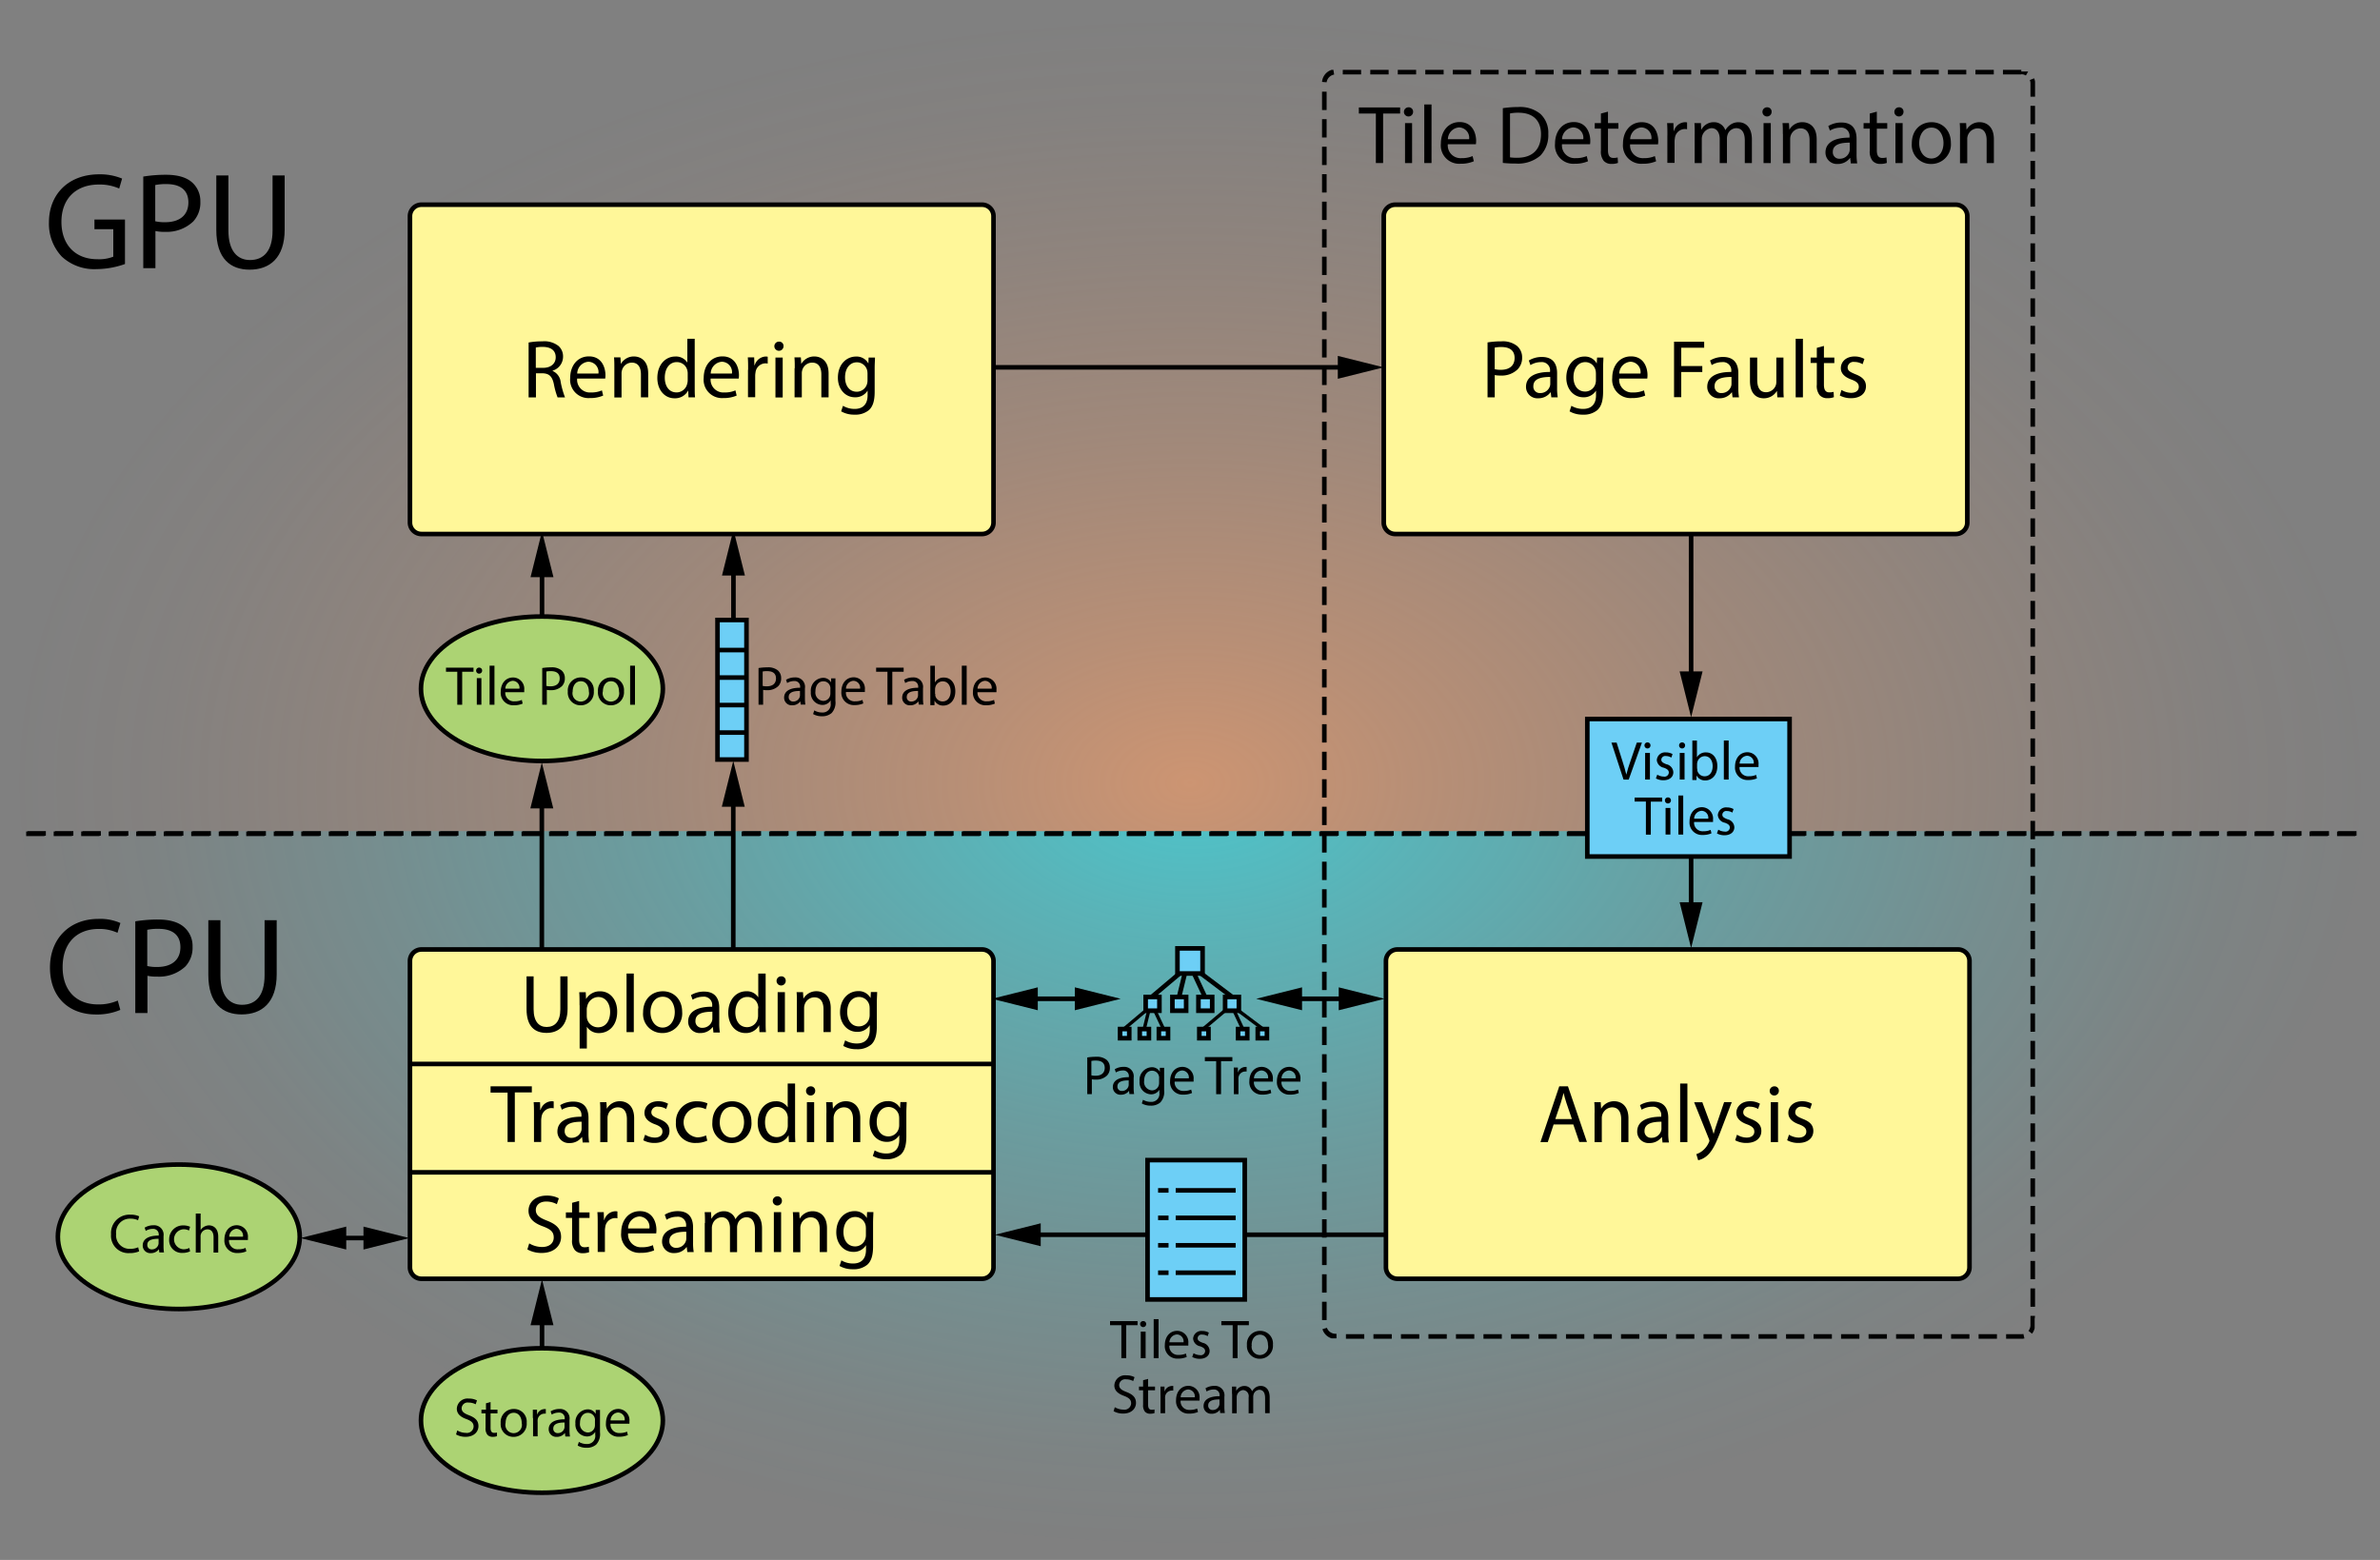 <svg xmlns="http://www.w3.org/2000/svg" xmlns:xlink="http://www.w3.org/1999/xlink" viewBox="0 0 519.12 340.32"><rect x="0" y="0" width="519.12" height="340.32" fill="#808080" stroke="none"/><defs><style>.a{fill:url(#a);}.b{fill:url(#b);}.c,.f{fill-rule:evenodd;}.d{fill:#fff799;}.e{fill:#6dcff6;}.f{fill:#acd373;}</style><radialGradient id="a" cx="260.23" cy="170.82" r="258.01" gradientTransform="translate(0 59.15) scale(1 0.65)" gradientUnits="userSpaceOnUse"><stop offset="0" stop-color="#29f5ff" stop-opacity="0.6"/><stop offset="0.19" stop-color="#29f5ff" stop-opacity="0.44"/><stop offset="0.46" stop-color="#29f5ff" stop-opacity="0.25"/><stop offset="0.69" stop-color="#29f5ff" stop-opacity="0.12"/><stop offset="0.88" stop-color="#29f5ff" stop-opacity="0.03"/><stop offset="1" stop-color="#29f5ff" stop-opacity="0"/></radialGradient><radialGradient id="b" cx="259.56" cy="171.33" r="257.33" gradientTransform="translate(0 59.43) scale(1 0.65)" gradientUnits="userSpaceOnUse"><stop offset="0" stop-color="#ffa269" stop-opacity="0.6"/><stop offset="0.19" stop-color="#ffa269" stop-opacity="0.44"/><stop offset="0.46" stop-color="#ffa269" stop-opacity="0.25"/><stop offset="0.69" stop-color="#ffa269" stop-opacity="0.12"/><stop offset="0.88" stop-color="#ffa269" stop-opacity="0.03"/><stop offset="1" stop-color="#ffa269" stop-opacity="0"/></radialGradient></defs><title>Virtual Texture Pipeline</title><rect class="a" y="181.32" width="519.12" height="159"/><rect class="b" width="519.12" height="181.32"/><path d="M440.88,15.24h-4v1h4v-1h0Zm-6,0h-4v1h4v-1h0Zm-6,0h-4v1h4v-1h0Zm-6,0h-4v1h4v-1h0Zm-6,0h-4v1h4v-1h0Zm-6,0h-4v1h4v-1h0Zm-6,0h-4v1h4v-1h0Zm-6,0h-4v1h4v-1h0Zm-6,0h-4v1h4v-1h0Zm-6,0h-4v1h4v-1h0Zm-6,0h-4v1h4v-1h0Zm-6,0h-4v1h4v-1h0Zm-6,0h-4v1h4v-1h0Zm-6,0h-4v1h4v-1h0Zm-6,0h-4v1h4v-1h0Zm-6,0h-4v1h4v-1h0Zm-6,0h-4v1h4v-1h0Zm-6,0h-4v1h4v-1h0Zm-6,0h-4v1h4v-1h0Zm-6,0h-4v1h4v-1h0Zm-6,0h-4v1h4v-1h0Zm-6,0h-4v1h4v-1h0Zm-6,0h-4v1h4v-1h0Zm-6,0h-4v1h4v-1h0Zm-6,0h-4v1h4v-1h0Zm-6,0-0.2,0h-0.22a3,3,0,0,0-2.1,2.63l1,0.08A2,2,0,0,1,291,16.27l-0.16-1h0ZM289.36,20h-1v4h1V20h0Zm0,6h-1v4h1V26h0Zm0,6h-1v4h1V32h0Zm0,6h-1v4h1V38h0Zm0,6h-1v4h1V44h0Zm0,6h-1v4h1V50h0Zm0,6h-1v4h1V56h0Zm0,6h-1v4h1V62h0Zm0,6h-1v4h1V68h0Zm0,6h-1v4h1V74h0Zm0,6h-1v4h1V80h0Zm0,6h-1v4h1V86h0Zm0,6h-1v4h1V92h0Zm0,6h-1v4h1V98h0Zm0,6h-1v4h1v-4h0Zm0,6h-1v4h1v-4h0Zm0,6h-1v4h1v-4h0Zm0,6h-1v4h1v-4h0Zm0,6h-1v4h1v-4h0Zm0,6h-1v4h1v-4h0Zm0,6h-1v4h1v-4h0Zm0,6h-1v4h1v-4h0Zm0,6h-1v4h1v-4h0Zm0,6h-1v4h1v-4h0Zm0,6h-1v4h1v-4h0Zm0,6h-1v4h1v-4h0Zm0,6h-1v4h1v-4h0Zm0,6h-1v4h1v-4h0Zm0,6h-1v4h1v-4h0Zm0,6h-1v4h1v-4h0Zm0,6h-1v4h1v-4h0Zm0,6h-1v4h1v-4h0Zm0,6h-1v4h1v-4h0Zm0,6h-1v4h1v-4h0Zm0,6h-1v4h1v-4h0Zm0,6h-1v4h1v-4h0Zm0,6h-1v4h1v-4h0Zm0,6h-1v4h1v-4h0Zm0,6h-1v4h1v-4h0Zm0,6h-1v4h1v-4h0Zm0,6h-1v4h1v-4h0Zm0,6h-1v4h1v-4h0Zm0,6h-1v4h1v-4h0Zm0,6h-1v4h1v-4h0Zm0,6h-1v4h1v-4h0Zm0.09,5.68-1,.3a3,3,0,0,0,2,2h1.06v-1h-0.21a2,2,0,0,1-1.91-1.39h0Zm8.12,1.39h-4v1h4v-1h0Zm6,0h-4v1h4v-1h0Zm6,0h-4v1h4v-1h0Zm6,0h-4v1h4v-1h0Zm6,0h-4v1h4v-1h0Zm6,0h-4v1h4v-1h0Zm6,0h-4v1h4v-1h0Zm6,0h-4v1h4v-1h0Zm6,0h-4v1h4v-1h0Zm6,0h-4v1h4v-1h0Zm6,0h-4v1h4v-1h0Zm6,0h-4v1h4v-1h0Zm6,0h-4v1h4v-1h0Zm6,0h-4v1h4v-1h0Zm6,0h-4v1h4v-1h0Zm6,0h-4v1h4v-1h0Zm6,0h-4v1h4v-1h0Zm6,0h-4v1h4v-1h0Zm6,0h-4v1h4v-1h0Zm6,0h-4v1h4v-1h0Zm6,0h-4v1h4v-1h0Zm6,0h-4v1h4v-1h0Zm6,0h-4v1h4v-1h0Zm6,0h-4v1h4v-1h0Zm5.77-.05a2,2,0,0,1-.46.05h-3.31v1h3.59l0.4-.07-0.23-1h0Zm2.54-3.93h-1v2a2,2,0,0,1-.44,1.25l0.78,0.62a3,3,0,0,0,.57-1.18h0v0h0v0h0v0h0v0h0v0h0v0h0v0h0v-2h0Zm0-6h-1v4h1v-4h0Zm0-6h-1v4h1v-4h0Zm0-6h-1v4h1v-4h0Zm0-6h-1v4h1v-4h0Zm0-6h-1v4h1v-4h0Zm0-6h-1v4h1v-4h0Zm0-6h-1v4h1v-4h0Zm0-6h-1v4h1v-4h0Zm0-6h-1v4h1v-4h0Zm0-6h-1v4h1v-4h0Zm0-6h-1v4h1v-4h0Zm0-6h-1v4h1v-4h0Zm0-6h-1v4h1v-4h0Zm0-6h-1v4h1v-4h0Zm0-6h-1v4h1v-4h0Zm0-6h-1v4h1v-4h0Zm0-6h-1v4h1v-4h0Zm0-6h-1v4h1v-4h0Zm0-6h-1v4h1v-4h0Zm0-6h-1v4h1v-4h0Zm0-6h-1v4h1v-4h0Zm0-6h-1v4h1v-4h0Zm0-6h-1v4h1v-4h0Zm0-6h-1v4h1v-4h0Zm0-6h-1v4h1v-4h0Zm0-6h-1v4h1v-4h0Zm0-6h-1v4h1v-4h0Zm0-6h-1v4h1v-4h0Zm0-6h-1v4h1v-4h0Zm0-6h-1v4h1v-4h0Zm0-6h-1v4h1v-4h0Zm0-6h-1v4h1v-4h0Zm0-6h-1v4h1v-4h0Zm0-6h-1v4h1v-4h0Zm0-6h-1v4h1v-4h0Zm0-6h-1v4h1v-4h0Zm0-6h-1v4h1v-4h0Zm0-6h-1v4h1v-4h0Zm0-6h-1v4h1v-4h0Zm0-6h-1v4h1v-4h0Zm0-6h-1v4h1v-4h0Zm0-6h-1v4h1v-4h0Zm0-6h-1v4h1v-4h0Zm0-6h-1v4h1v-4h0Zm-0.21-6-0.93.37a2,2,0,0,1,.14.74V21.1h1V18.24h0V17.81h0a3,3,0,0,0-.18-0.68h0Zm-2.79-1.89v1a2,2,0,0,1,1,.27l0.5-.87h-1.5Z"/><path d="M300.08,24.77h-3.69V23.44h9v1.33h-3.71v10.8h-1.58V24.77Z"/><path d="M308.22,24.41a1,1,0,0,1-2,0,1,1,0,0,1,1-1A0.94,0.94,0,0,1,308.22,24.41Zm-1.76,11.16V26.86H308v8.71h-1.58Z"/><path d="M310.66,22.79h1.58V35.57h-1.58V22.79Z"/><path d="M315.79,31.5a2.79,2.79,0,0,0,3,3,5.73,5.73,0,0,0,2.41-.45l0.27,1.13a7,7,0,0,1-2.9.54,4,4,0,0,1-4.29-4.39c0-2.63,1.55-4.7,4.09-4.7,2.84,0,3.6,2.5,3.6,4.1a5.88,5.88,0,0,1-.05.74h-6.12Zm4.65-1.13a2.26,2.26,0,0,0-2.2-2.57,2.63,2.63,0,0,0-2.43,2.57h4.63Z"/><path d="M327.8,23.6a22.44,22.44,0,0,1,3.33-.25A7,7,0,0,1,336,24.86a5.59,5.59,0,0,1,1.71,4.36A6.42,6.42,0,0,1,336,33.93a7.48,7.48,0,0,1-5.37,1.75,25.22,25.22,0,0,1-2.84-.14V23.6Zm1.57,10.73a9.93,9.93,0,0,0,1.58.09c3.35,0,5.17-1.87,5.17-5.15,0-2.86-1.6-4.68-4.92-4.68a8.91,8.91,0,0,0-1.84.16v9.58Z"/><path d="M340.69,31.5a2.79,2.79,0,0,0,3,3,5.73,5.73,0,0,0,2.41-.45l0.27,1.13a7,7,0,0,1-2.9.54,4,4,0,0,1-4.29-4.39c0-2.63,1.55-4.7,4.09-4.7,2.84,0,3.6,2.5,3.6,4.1a5.88,5.88,0,0,1-.05.74h-6.12Zm4.65-1.13a2.26,2.26,0,0,0-2.2-2.57,2.63,2.63,0,0,0-2.43,2.57h4.63Z"/><path d="M350.73,24.36v2.5H353v1.21h-2.27v4.7c0,1.08.31,1.69,1.19,1.69a3.52,3.52,0,0,0,.92-0.11l0.07,1.19a3.88,3.88,0,0,1-1.4.22,2.19,2.19,0,0,1-1.71-.67,3.23,3.23,0,0,1-.61-2.27V28.06h-1.35V26.86h1.35V24.77Z"/><path d="M355.55,31.5a2.79,2.79,0,0,0,3,3,5.73,5.73,0,0,0,2.41-.45l0.27,1.13a7,7,0,0,1-2.9.54A4,4,0,0,1,354,31.36c0-2.63,1.55-4.7,4.09-4.7,2.84,0,3.6,2.5,3.6,4.1a5.88,5.88,0,0,1-.05.74h-6.12Zm4.65-1.13a2.26,2.26,0,0,0-2.2-2.57,2.63,2.63,0,0,0-2.43,2.57h4.63Z"/><path d="M363.69,29.58c0-1,0-1.91-.07-2.72H365l0.05,1.71h0.07a2.62,2.62,0,0,1,2.41-1.91,1.7,1.7,0,0,1,.45.05v1.49a2.36,2.36,0,0,0-.54-0.05,2.22,2.22,0,0,0-2.12,2,4.45,4.45,0,0,0-.07.74v4.65h-1.57v-6Z"/><path d="M369.65,29.22c0-.9,0-1.64-0.07-2.36H371l0.07,1.4h0.05a3,3,0,0,1,2.74-1.6,2.58,2.58,0,0,1,2.47,1.75h0a3.59,3.59,0,0,1,1-1.13,3,3,0,0,1,1.93-.61c1.15,0,2.86.76,2.86,3.78v5.13h-1.55V30.64c0-1.67-.61-2.68-1.89-2.68a2.05,2.05,0,0,0-1.87,1.44,2.6,2.6,0,0,0-.13.79v5.38H375.1V30.35c0-1.39-.61-2.39-1.82-2.39a2.36,2.36,0,0,0-2.09,2.36v5.26h-1.55V29.22Z"/><path d="M386.42,24.41a1,1,0,0,1-2,0,1,1,0,0,1,1-1A0.94,0.94,0,0,1,386.42,24.41Zm-1.76,11.16V26.86h1.58v8.71h-1.58Z"/><path d="M388.87,29.22c0-.9,0-1.64-0.07-2.36h1.4l0.09,1.44h0a3.21,3.21,0,0,1,2.88-1.64c1.21,0,3.08.72,3.08,3.71v5.2H394.7v-5c0-1.4-.52-2.57-2-2.57a2.32,2.32,0,0,0-2.23,2.36v5.24h-1.58V29.22Z"/><path d="M403.69,35.57l-0.13-1.1h-0.05a3.25,3.25,0,0,1-2.67,1.3,2.48,2.48,0,0,1-2.67-2.5c0-2.11,1.87-3.26,5.24-3.24V29.85a1.8,1.8,0,0,0-2-2,4.34,4.34,0,0,0-2.27.65l-0.36-1a5.41,5.41,0,0,1,2.86-.77c2.67,0,3.31,1.82,3.31,3.56v3.26a12.34,12.34,0,0,0,.14,2.09h-1.44Zm-0.23-4.45c-1.73,0-3.69.27-3.69,2a1.4,1.4,0,0,0,1.49,1.51,2.17,2.17,0,0,0,2.11-1.46,1.64,1.64,0,0,0,.09-0.5V31.13Z"/><path d="M409.37,24.36v2.5h2.27v1.21h-2.27v4.7c0,1.08.31,1.69,1.19,1.69a3.52,3.52,0,0,0,.92-0.11l0.07,1.19a3.88,3.88,0,0,1-1.4.22,2.19,2.19,0,0,1-1.71-.67,3.23,3.23,0,0,1-.61-2.27V28.06h-1.35V26.86h1.35V24.77Z"/><path d="M415.19,24.41a1,1,0,0,1-2,0,1,1,0,0,1,1-1A0.94,0.94,0,0,1,415.19,24.41Zm-1.76,11.16V26.86H415v8.71h-1.58Z"/><path d="M425.52,31.14a4.26,4.26,0,0,1-4.34,4.63A4.14,4.14,0,0,1,417,31.29c0-2.92,1.91-4.63,4.32-4.63S425.52,28.48,425.52,31.14Zm-6.91.09c0,1.91,1.1,3.35,2.65,3.35s2.65-1.42,2.65-3.39c0-1.48-.74-3.35-2.61-3.35S418.61,29.58,418.61,31.23Z"/><path d="M427.52,29.22c0-.9,0-1.64-0.07-2.36h1.4l0.09,1.44h0a3.21,3.21,0,0,1,2.88-1.64c1.21,0,3.08.72,3.08,3.71v5.2h-1.58v-5c0-1.4-.52-2.57-2-2.57a2.32,2.32,0,0,0-2.23,2.36v5.24h-1.58V29.22Z"/><path d="M159.94,175.46h-1.86l1.86-7.44,1.86,7.44h-1.86v0Zm-41.76.36h-1.86l1.86-7.44,1.86,7.44h-1.86v0Z"/><path d="M159.94,170.08l1.22,4.88h-2.44l1.22-4.88m-41.76.36,1.22,4.88H117l1.22-4.88M159.94,166l-2.5,10h2v32.12h1V176h2l-2.5-10h0Zm-41.76.36-2.5,10h2v31.4h1v-31.4h2l-2.5-10h0Z"/><path d="M159.94,125.06h-1.86l1.86-7.44,1.86,7.44h-1.86v0Zm-41.76.36h-1.86l1.86-7.44,1.86,7.44h-1.86v0Z"/><path d="M159.94,119.68l1.22,4.88h-2.44l1.22-4.88m-41.76.36,1.22,4.88H117l1.22-4.88m41.76-4.48-2.5,10h2v32.12h1V125.56h2l-2.5-10h0Zm-41.76.36-2.5,10h2v31.4h1v-31.4h2l-2.5-10h0Z"/><polygon class="c" points="118.18 288.62 116.32 288.62 118.18 281.18 120.04 288.62 118.18 288.62 118.18 320.02 118.18 288.62"/><path d="M118.18,283.24l1.22,4.88H117l1.22-4.88m0-4.12-2.5,10h2v31.4h1v-31.4h2l-2.5-10h0Z"/><polygon class="c" points="292.3 78.28 299.74 80.14 292.3 82 292.3 78.28"/><path d="M292.8,78.92l4.88,1.22-4.88,1.22V78.92m-1-1.28v2H216.36v1H291.8v2l10-2.5-10-2.5h0Z"/><polygon class="c" points="367 146.98 368.86 146.98 368.86 117.14 368.86 146.98 370.72 146.98 368.86 154.42 367 146.98"/><path d="M370.08,147.48l-1.22,4.88-1.22-4.88h2.44m-0.72-30.84h-1v29.84h-2l2.5,10,2.5-10h-2V116.64h0Z"/><polygon class="c" points="367 197.38 368.86 197.38 368.86 167.54 368.86 197.38 370.72 197.38 368.86 204.82 367 197.38"/><path d="M370.08,197.88l-1.22,4.88-1.22-4.88h2.44M369.36,167h-1v29.84h-2l2.5,10,2.5-10h-2V167h0Z"/><path class="c" d="M79.78,268.24l7.44,1.86L79.78,272v-3.72Zm-12.2,1.86L75,268.24V272Z"/><path d="M80.28,268.88l4.88,1.22-4.88,1.22V269.6h0v-0.72m-5.76,0v1.72h0v0.72l-4.88-1.22,4.88-1.22m4.76-1.28v2H75.52v-2l-10,2.5,10,2.5v-2h3.76v2l10-2.5-10-2.5h0Z"/><path class="c" d="M292.54,216L300,217.9l-7.44,1.86V216ZM276,217.9l7.44-1.86v3.72Z"/><path d="M283,216.68v2.44l-4.88-1.22,4.88-1.22m10.08,0,4.88,1.22L293,219.12v-2.44m-1-1.28v2H284v-2l-10,2.5,10,2.5v-2H292v2l10-2.5-10-2.5h0Z"/><path class="c" d="M234.94,216l7.44,1.86-7.44,1.86V216Zm-16.52,1.86,7.44-1.86v3.72Z"/><path d="M225.36,216.68v2.44l-4.88-1.22,4.88-1.22m10.08,0,4.88,1.22-4.88,1.22v-2.44m-1-1.28v2h-8.08v-2l-10,2.5,10,2.5v-2h8.08v2l10-2.5-10-2.5h0Z"/><polygon class="c" points="219.02 269.38 226.46 267.52 226.46 269.38 304.3 269.38 226.46 269.38 226.46 271.24 219.02 269.38"/><path d="M226,268.16v2.44l-4.88-1.22,4.88-1.22m1-1.28-10,2.5,10,2.5v-2H304.8v-1H227v-2h0Z"/><rect class="d" x="302.3" y="207.14" width="127.28" height="71.84" rx="2.5" ry="2.5"/><path d="M427.08,207.64a2,2,0,0,1,2,2v66.84a2,2,0,0,1-2,2H304.8a2,2,0,0,1-2-2V209.64a2,2,0,0,1,2-2H427.08m0-1H304.8a3,3,0,0,0-3,3v66.84a3,3,0,0,0,3,3H427.08a3,3,0,0,0,3-3V209.64a3,3,0,0,0-3-3h0Z"/><path d="M338.86,245.35l-1.26,3.82H336L340.1,237H342l4.14,12.14h-1.67l-1.3-3.82h-4.3Zm4-1.22-1.19-3.49c-0.27-.79-0.45-1.51-0.63-2.21h0c-0.18.72-.38,1.46-0.61,2.2l-1.19,3.51h3.66Z"/><path d="M347.81,242.81c0-.9,0-1.64-0.07-2.36h1.4l0.09,1.44h0a3.21,3.21,0,0,1,2.88-1.64c1.21,0,3.08.72,3.08,3.71v5.2h-1.58v-5c0-1.4-.52-2.58-2-2.58a2.33,2.33,0,0,0-2.23,2.36v5.24h-1.58v-6.36Z"/><path d="M362.62,249.17l-0.13-1.1h-0.05a3.25,3.25,0,0,1-2.67,1.3,2.48,2.48,0,0,1-2.67-2.5c0-2.11,1.87-3.26,5.24-3.24v-0.18a1.8,1.8,0,0,0-2-2,4.34,4.34,0,0,0-2.27.65l-0.36-1a5.41,5.41,0,0,1,2.86-.77c2.67,0,3.31,1.82,3.31,3.57v3.26a12.33,12.33,0,0,0,.14,2.09h-1.44Zm-0.23-4.45c-1.73,0-3.69.27-3.69,2a1.4,1.4,0,0,0,1.49,1.51,2.17,2.17,0,0,0,2.11-1.46,1.63,1.63,0,0,0,.09-0.5v-1.51Z"/><path d="M366.47,236.39h1.58v12.78h-1.58V236.39Z"/><path d="M371.3,240.45l1.91,5.15c0.2,0.58.41,1.26,0.56,1.78h0c0.16-.52.34-1.19,0.56-1.82l1.73-5.11h1.67l-2.38,6.21c-1.13,3-1.91,4.52-3,5.46a4.3,4.3,0,0,1-1.95,1l-0.4-1.33a4.2,4.2,0,0,0,1.39-.77,4.81,4.81,0,0,0,1.33-1.76,1.13,1.13,0,0,0,.13-0.38,1.38,1.38,0,0,0-.11-0.41l-3.22-8h1.73Z"/><path d="M378.87,247.55a4.15,4.15,0,0,0,2.09.63c1.15,0,1.69-.58,1.69-1.3s-0.45-1.17-1.62-1.6c-1.57-.56-2.3-1.42-2.3-2.47,0-1.41,1.13-2.56,3-2.56a4.34,4.34,0,0,1,2.14.54l-0.4,1.15a3.39,3.39,0,0,0-1.78-.5,1.27,1.27,0,0,0-1.46,1.19c0,0.72.52,1,1.66,1.48,1.51,0.58,2.29,1.33,2.29,2.63,0,1.53-1.19,2.61-3.26,2.61a5,5,0,0,1-2.45-.59Z"/><path d="M388,238a1,1,0,0,1-2,0,1,1,0,0,1,1-1A0.94,0.94,0,0,1,388,238Zm-1.76,11.16v-8.71h1.58v8.71h-1.58Z"/><path d="M390.21,247.55a4.15,4.15,0,0,0,2.09.63c1.15,0,1.69-.58,1.69-1.3s-0.45-1.17-1.62-1.6c-1.57-.56-2.3-1.42-2.3-2.47,0-1.41,1.13-2.56,3-2.56a4.34,4.34,0,0,1,2.14.54l-0.4,1.15a3.39,3.39,0,0,0-1.78-.5,1.27,1.27,0,0,0-1.46,1.19c0,0.72.52,1,1.66,1.48,1.51,0.58,2.29,1.33,2.29,2.63,0,1.53-1.19,2.61-3.26,2.61a5,5,0,0,1-2.45-.59Z"/><rect class="e" x="250.34" y="253.1" width="21.2" height="30.44"/><path d="M271,253.6V283h-20.2V253.6H271m1-1h-22.2V284H272V252.6h0Z"/><polygon points="269.52 277.16 256.44 277.16 256.44 278.16 269.52 278.16 269.52 277.16 269.52 277.16"/><polygon points="269.52 271.18 256.44 271.18 256.44 272.17 269.52 272.17 269.52 271.18 269.52 271.18"/><polygon points="269.52 265.19 256.44 265.19 256.44 266.19 269.52 266.19 269.52 265.19 269.52 265.19"/><polygon points="269.52 259.2 256.44 259.2 256.44 260.2 269.52 260.2 269.52 259.2 269.52 259.2"/><polygon points="254.88 277.16 252.6 277.16 252.6 278.16 254.88 278.16 254.88 277.16 254.88 277.16"/><polygon points="254.88 271.18 252.6 271.18 252.6 272.17 254.88 272.17 254.88 271.18 254.88 271.18"/><polygon points="254.88 265.19 252.6 265.19 252.6 266.19 254.88 266.19 254.88 265.19 254.88 265.19"/><polygon points="254.88 259.2 252.6 259.2 252.6 260.2 254.88 260.2 254.88 259.2 254.88 259.2"/><path d="M244.58,289.11h-2.46v-0.89h6v0.89h-2.47v7.2h-1.06v-7.2Z"/><path d="M250,288.87a0.65,0.65,0,0,1-1.31,0,0.64,0.64,0,0,1,.66-0.66A0.63,0.63,0,0,1,250,288.87Zm-1.18,7.44v-5.8h1.06v5.8h-1.06Z"/><path d="M251.64,287.79h1.06v8.52h-1.06v-8.52Z"/><path d="M255.06,293.59a1.86,1.86,0,0,0,2,2,3.81,3.81,0,0,0,1.61-.3l0.18,0.75a4.7,4.7,0,0,1-1.93.36,2.7,2.7,0,0,1-2.85-2.93c0-1.75,1-3.13,2.72-3.13a2.46,2.46,0,0,1,2.4,2.73,4,4,0,0,1,0,.49h-4.08Zm3.09-.75a1.5,1.5,0,0,0-1.46-1.71,1.75,1.75,0,0,0-1.62,1.71h3.08Z"/><path d="M260.34,295.22a2.77,2.77,0,0,0,1.39.42,0.94,0.94,0,0,0,1.13-.86c0-.5-0.3-0.78-1.08-1.07a1.86,1.86,0,0,1-1.54-1.64,1.79,1.79,0,0,1,2-1.7,2.9,2.9,0,0,1,1.43.36l-0.26.77a2.26,2.26,0,0,0-1.19-.34,0.85,0.85,0,0,0-1,.79c0,0.48.35,0.7,1.1,1a1.86,1.86,0,0,1,1.52,1.75c0,1-.79,1.74-2.17,1.74a3.32,3.32,0,0,1-1.63-.4Z"/><path d="M268.86,289.11H266.4v-0.89h6v0.89h-2.47v7.2h-1.06v-7.2Z"/><path d="M277.65,293.35a2.84,2.84,0,0,1-2.89,3.08,2.76,2.76,0,0,1-2.78-3,2.83,2.83,0,0,1,2.88-3.08A2.75,2.75,0,0,1,277.65,293.35Zm-4.61.06a1.81,1.81,0,1,0,3.53,0c0-1-.49-2.23-1.74-2.23S273,292.31,273,293.41Z"/><path d="M243.16,307a3.7,3.7,0,0,0,1.87.53,1.45,1.45,0,0,0,1.69-1.38c0-.75-0.43-1.19-1.52-1.61-1.32-.47-2.14-1.15-2.14-2.29a2.33,2.33,0,0,1,2.61-2.2,3.67,3.67,0,0,1,1.79.4l-0.29.85a3.21,3.21,0,0,0-1.54-.38,1.31,1.31,0,0,0-1.52,1.21c0,0.76.49,1.13,1.61,1.56,1.37,0.53,2.06,1.19,2.06,2.37s-0.92,2.33-2.83,2.33a4.18,4.18,0,0,1-2.06-.52Z"/><path d="M250.42,300.83v1.67h1.51v0.8h-1.51v3.13c0,0.72.2,1.13,0.79,1.13a2.33,2.33,0,0,0,.61-0.07l0,0.79a2.58,2.58,0,0,1-.94.14,1.46,1.46,0,0,1-1.14-.44,2.15,2.15,0,0,1-.41-1.51V303.3h-0.9v-0.8h0.9v-1.39Z"/><path d="M253.12,304.31c0-.68,0-1.27,0-1.81H254l0,1.14h0a1.74,1.74,0,0,1,1.61-1.27,1.13,1.13,0,0,1,.3,0v1a1.57,1.57,0,0,0-.36,0,1.48,1.48,0,0,0-1.42,1.36,3,3,0,0,0,0,.49v3.09h-1v-4Z"/><path d="M257.51,305.59a1.86,1.86,0,0,0,2,2,3.81,3.81,0,0,0,1.61-.3l0.18,0.75a4.69,4.69,0,0,1-1.93.36,2.7,2.7,0,0,1-2.85-2.93c0-1.75,1-3.13,2.72-3.13a2.46,2.46,0,0,1,2.4,2.73,3.82,3.82,0,0,1,0,.49h-4.08Zm3.09-.75a1.5,1.5,0,0,0-1.46-1.71,1.75,1.75,0,0,0-1.62,1.71h3.08Z"/><path d="M266.15,308.3l-0.08-.73h0a2.16,2.16,0,0,1-1.78.86,1.65,1.65,0,0,1-1.77-1.67c0-1.4,1.25-2.17,3.49-2.16v-0.12a1.2,1.2,0,0,0-1.32-1.34,2.9,2.9,0,0,0-1.51.43l-0.24-.7a3.6,3.6,0,0,1,1.91-.52,2.06,2.06,0,0,1,2.21,2.37v2.17a8.25,8.25,0,0,0,.1,1.39h-1Zm-0.16-3c-1.15,0-2.46.18-2.46,1.31a0.93,0.93,0,0,0,1,1,1.44,1.44,0,0,0,1.4-1,1.1,1.1,0,0,0,.06-0.34v-1Z"/><path d="M268.72,304.07c0-.6,0-1.09,0-1.57h0.92l0,0.94h0a2,2,0,0,1,1.82-1.07,1.72,1.72,0,0,1,1.64,1.16h0a2.39,2.39,0,0,1,.65-0.76,2,2,0,0,1,1.28-.41c0.77,0,1.91.5,1.91,2.52v3.42h-1V305c0-1.12-.41-1.79-1.26-1.79a1.37,1.37,0,0,0-1.25,1,1.73,1.73,0,0,0-.08.53v3.59h-1v-3.48a1.33,1.33,0,0,0-1.21-1.59,1.57,1.57,0,0,0-1.39,1.57v3.5h-1v-4.23Z"/><polygon points="257.08 211.9 250.96 217.06 251.6 217.82 257.72 212.66 257.08 211.9 257.08 211.9"/><polygon points="257.99 212.04 256.67 217.44 257.65 217.68 258.97 212.28 257.99 212.04 257.99 212.04"/><polygon points="260.85 212.07 259.95 212.49 262.47 217.89 263.37 217.47 260.85 212.07 260.85 212.07"/><polygon points="262.14 211.88 261.54 212.68 268.38 217.84 268.98 217.04 262.14 211.88 262.14 211.88"/><rect class="e" x="249.86" y="217.46" width="3.03" height="3.08"/><path d="M252.39,218V220h-2V218h2m1-1h-4V221h4V217h0Z"/><rect class="e" x="255.68" y="217.46" width="3.04" height="3.08"/><path d="M258.22,218V220h-2V218h2m1-1h-4V221h4V217h0Z"/><rect class="e" x="261.36" y="217.46" width="3.04" height="3.08"/><path d="M263.9,218V220h-2V218h2m1-1h-4V221h4V217h0Z"/><rect class="e" x="267.19" y="217.46" width="3.03" height="3.08"/><path d="M269.72,218V220h-2V218h2m1-1h-4V221h4V217h0Z"/><polygon points="249.52 220.33 245.02 224.12 245.49 224.68 249.99 220.89 249.52 220.33 249.52 220.33"/><polygon points="250.19 220.44 249.22 224.4 249.94 224.57 250.91 220.61 250.19 220.44 250.19 220.44"/><polygon points="252.3 220.46 251.63 220.77 253.49 224.73 254.15 224.42 252.3 220.46 252.3 220.46"/><rect class="e" x="244.34" y="224.55" width="1.97" height="1.99"/><path d="M245.81,225v1h-1v-1h1m1-1h-3v3h3v-3h0Z"/><rect class="e" x="248.63" y="224.55" width="1.97" height="1.99"/><path d="M250.1,225v1h-1v-1h1m1-1h-3v3h3v-3h0Z"/><rect class="e" x="252.8" y="224.55" width="1.97" height="1.99"/><path d="M254.27,225v1h-1v-1h1m1-1h-3v3h3v-3h0Z"/><polygon points="266.8 220.33 262.3 224.12 262.77 224.68 267.27 220.89 266.8 220.33 266.8 220.33"/><polygon points="269.58 220.46 268.91 220.77 270.77 224.73 271.43 224.42 269.58 220.46 269.58 220.46"/><polygon points="270.53 220.32 270.08 220.91 275.12 224.69 275.56 224.1 270.53 220.32 270.53 220.32"/><rect class="e" x="261.62" y="224.55" width="1.97" height="1.99"/><path d="M263.09,225v1h-1v-1h1m1-1h-3v3h3v-3h0Z"/><rect class="e" x="270.08" y="224.55" width="1.97" height="1.99"/><path d="M271.55,225v1h-1v-1h1m1-1h-3v3h3v-3h0Z"/><rect class="e" x="274.37" y="224.55" width="1.97" height="1.99"/><path d="M275.84,225v1h-1v-1h1m1-1h-3v3h3v-3h0Z"/><rect class="e" x="256.82" y="206.9" width="5.48" height="5.48"/><path d="M261.8,207.4v4.48h-4.48V207.4h4.48m1-1h-6.48v6.48h6.48V206.4h0Z"/><path d="M237.1,230.71a12.08,12.08,0,0,1,2-.16,3.32,3.32,0,0,1,2.27.67,2.17,2.17,0,0,1,.71,1.69,2.38,2.38,0,0,1-.62,1.73,3.35,3.35,0,0,1-2.47.89,3.61,3.61,0,0,1-.84-0.07v3.24h-1v-8Zm1,3.9a3.52,3.52,0,0,0,.86.08c1.26,0,2-.61,2-1.73s-0.76-1.58-1.91-1.58a4.38,4.38,0,0,0-1,.08v3.14Z"/><path d="M246.35,238.7l-0.08-.73h0a2.16,2.16,0,0,1-1.77.86,1.65,1.65,0,0,1-1.77-1.67c0-1.4,1.25-2.17,3.49-2.16v-0.12a1.2,1.2,0,0,0-1.32-1.34,2.89,2.89,0,0,0-1.51.43l-0.24-.7a3.61,3.61,0,0,1,1.91-.52,2.06,2.06,0,0,1,2.21,2.37v2.17a8.14,8.14,0,0,0,.1,1.39h-1Zm-0.16-3c-1.15,0-2.46.18-2.46,1.31a0.93,0.93,0,0,0,1,1,1.44,1.44,0,0,0,1.4-1,1.11,1.11,0,0,0,.06-0.34v-1Z"/><path d="M253.92,232.9c0,0.42,0,.89,0,1.59v3.37a3.34,3.34,0,0,1-.83,2.65,3.08,3.08,0,0,1-2.11.7,3.75,3.75,0,0,1-1.93-.48l0.26-.8a3.28,3.28,0,0,0,1.7.46,1.75,1.75,0,0,0,1.87-2v-0.65h0a2.07,2.07,0,0,1-1.85,1,2.59,2.59,0,0,1-2.47-2.83,2.79,2.79,0,0,1,2.61-3.08,1.93,1.93,0,0,1,1.81,1h0l0-.87h0.92Zm-1.09,2.29a1.54,1.54,0,0,0-1.54-1.6c-1,0-1.73.85-1.73,2.2a1.82,1.82,0,0,0,1.72,2.09,1.54,1.54,0,0,0,1.46-1.08,1.85,1.85,0,0,0,.08-0.56v-1Z"/><path d="M256.21,236a1.86,1.86,0,0,0,2,2,3.81,3.81,0,0,0,1.61-.3l0.18,0.75a4.69,4.69,0,0,1-1.93.36,2.7,2.7,0,0,1-2.85-2.93c0-1.75,1-3.13,2.72-3.13a2.46,2.46,0,0,1,2.4,2.73,3.82,3.82,0,0,1,0,.49h-4.08Zm3.09-.75a1.5,1.5,0,0,0-1.46-1.71,1.75,1.75,0,0,0-1.62,1.71h3.08Z"/><path d="M265.26,231.51H262.8v-0.89h6v0.89h-2.47v7.2h-1.06v-7.2Z"/><path d="M269.11,234.71c0-.68,0-1.27,0-1.81H270l0,1.14h0a1.74,1.74,0,0,1,1.61-1.27,1.13,1.13,0,0,1,.3,0v1a1.56,1.56,0,0,0-.36,0,1.48,1.48,0,0,0-1.42,1.36,3,3,0,0,0,0,.49v3.09h-1v-4Z"/><path d="M273.5,236a1.86,1.86,0,0,0,2,2,3.82,3.82,0,0,0,1.61-.3l0.18,0.75a4.7,4.7,0,0,1-1.93.36,2.7,2.7,0,0,1-2.85-2.93c0-1.75,1-3.13,2.72-3.13a2.46,2.46,0,0,1,2.4,2.73,4,4,0,0,1,0,.49H273.5Zm3.09-.75a1.5,1.5,0,0,0-1.46-1.71,1.75,1.75,0,0,0-1.62,1.71h3.08Z"/><path d="M279.51,236a1.86,1.86,0,0,0,2,2,3.82,3.82,0,0,0,1.61-.3l0.18,0.75a4.7,4.7,0,0,1-1.93.36,2.7,2.7,0,0,1-2.85-2.93c0-1.75,1-3.13,2.72-3.13a2.46,2.46,0,0,1,2.4,2.73,4,4,0,0,1,0,.49h-4.08Zm3.09-.75a1.5,1.5,0,0,0-1.46-1.71,1.75,1.75,0,0,0-1.62,1.71h3.08Z"/><path class="f" d="M118.2,325.66c-14.55,0-26.38-7.07-26.38-15.76s11.83-15.76,26.38-15.76,26.38,7.07,26.38,15.76S132.75,325.66,118.2,325.66Z"/><path d="M118.2,294.64c14.27,0,25.88,6.85,25.88,15.26s-11.61,15.26-25.88,15.26-25.88-6.85-25.88-15.26,11.61-15.26,25.88-15.26m0-1c-14.85,0-26.88,7.28-26.88,16.26s12,16.26,26.88,16.26,26.88-7.28,26.88-16.26-12-16.26-26.88-16.26h0Z"/><path d="M99.74,312.07a3.7,3.7,0,0,0,1.87.53,1.45,1.45,0,0,0,1.69-1.38c0-.76-0.43-1.19-1.52-1.61-1.32-.47-2.14-1.15-2.14-2.29a2.33,2.33,0,0,1,2.61-2.2,3.67,3.67,0,0,1,1.79.4l-0.29.85a3.21,3.21,0,0,0-1.54-.38,1.31,1.31,0,0,0-1.52,1.21c0,0.76.49,1.13,1.61,1.56,1.37,0.53,2.06,1.19,2.06,2.37s-0.92,2.33-2.83,2.33a4.18,4.18,0,0,1-2.06-.52Z"/><path d="M107,305.87v1.67h1.51v0.8H107v3.13c0,0.72.2,1.13,0.79,1.13a2.33,2.33,0,0,0,.61-0.07l0,0.79a2.58,2.58,0,0,1-.94.14,1.46,1.46,0,0,1-1.14-.44,2.15,2.15,0,0,1-.41-1.51v-3.17h-0.9v-0.8H106v-1.39Z"/><path d="M114.88,310.39a2.84,2.84,0,0,1-2.89,3.08,2.76,2.76,0,0,1-2.78-3,2.83,2.83,0,0,1,2.88-3.08A2.75,2.75,0,0,1,114.88,310.39Zm-4.61.06a1.81,1.81,0,1,0,3.53,0c0-1-.49-2.23-1.74-2.23S110.28,309.35,110.28,310.45Z"/><path d="M116.22,309.35c0-.68,0-1.27,0-1.81h0.92l0,1.14h0a1.74,1.74,0,0,1,1.61-1.27,1.12,1.12,0,0,1,.3,0v1a1.56,1.56,0,0,0-.36,0,1.48,1.48,0,0,0-1.42,1.36,3,3,0,0,0,0,.49v3.09h-1v-4Z"/><path d="M123.3,313.34l-0.08-.73h0a2.16,2.16,0,0,1-1.77.86,1.65,1.65,0,0,1-1.77-1.67c0-1.4,1.25-2.17,3.49-2.16v-0.12a1.2,1.2,0,0,0-1.32-1.34,2.89,2.89,0,0,0-1.51.43l-0.24-.7a3.61,3.61,0,0,1,1.91-.52,2.06,2.06,0,0,1,2.21,2.37V312a8.14,8.14,0,0,0,.1,1.39h-1Zm-0.16-3c-1.15,0-2.46.18-2.46,1.31a0.93,0.93,0,0,0,1,1,1.44,1.44,0,0,0,1.4-1,1.11,1.11,0,0,0,.06-0.34v-1Z"/><path d="M130.87,307.54c0,0.42,0,.89,0,1.59v3.37a3.34,3.34,0,0,1-.83,2.65,3.08,3.08,0,0,1-2.11.7,3.75,3.75,0,0,1-1.93-.48l0.26-.8a3.28,3.28,0,0,0,1.7.46,1.75,1.75,0,0,0,1.87-2v-0.65h0a2.07,2.07,0,0,1-1.85,1,2.59,2.59,0,0,1-2.47-2.83,2.79,2.79,0,0,1,2.61-3.08,1.93,1.93,0,0,1,1.81,1h0l0-.87h0.92Zm-1.09,2.29a1.54,1.54,0,0,0-1.54-1.6c-1,0-1.73.85-1.73,2.2a1.82,1.82,0,0,0,1.72,2.09,1.54,1.54,0,0,0,1.46-1.08,1.83,1.83,0,0,0,.08-0.56v-1Z"/><path d="M133.16,310.63a1.86,1.86,0,0,0,2,2,3.81,3.81,0,0,0,1.61-.3l0.18,0.75a4.7,4.7,0,0,1-1.93.36,2.7,2.7,0,0,1-2.85-2.93c0-1.75,1-3.13,2.72-3.13a2.46,2.46,0,0,1,2.4,2.73,4,4,0,0,1,0,.49h-4.08Zm3.09-.75a1.5,1.5,0,0,0-1.46-1.72,1.75,1.75,0,0,0-1.62,1.72h3.08Z"/><path class="f" d="M39,285.58c-14.55,0-26.38-7.07-26.38-15.76S24.45,254.06,39,254.06s26.38,7.07,26.38,15.76S53.55,285.58,39,285.58Z"/><path d="M39,254.56c14.27,0,25.88,6.85,25.88,15.26S53.27,285.08,39,285.08s-25.88-6.85-25.88-15.26S24.73,254.56,39,254.56m0-1c-14.85,0-26.88,7.28-26.88,16.26s12,16.26,26.88,16.26,26.88-7.28,26.88-16.26-12-16.26-26.88-16.26h0Z"/><path d="M30.35,273a5.19,5.19,0,0,1-2.13.38,3.78,3.78,0,0,1-4-4.09A4,4,0,0,1,28.44,265a4.32,4.32,0,0,1,1.92.36l-0.25.85a3.79,3.79,0,0,0-1.63-.34,3,3,0,0,0-3.15,3.33,2.94,2.94,0,0,0,3.11,3.25,4.18,4.18,0,0,0,1.7-.34Z"/><path d="M34.75,273.26l-0.08-.73h0a2.16,2.16,0,0,1-1.77.86,1.65,1.65,0,0,1-1.77-1.67c0-1.4,1.25-2.17,3.49-2.16v-0.12a1.2,1.2,0,0,0-1.32-1.34,2.89,2.89,0,0,0-1.51.43l-0.24-.7a3.61,3.61,0,0,1,1.91-.52,2.06,2.06,0,0,1,2.21,2.37v2.17a8.14,8.14,0,0,0,.1,1.39h-1Zm-0.16-3c-1.15,0-2.46.18-2.46,1.31a0.93,0.93,0,0,0,1,1,1.44,1.44,0,0,0,1.4-1,1.11,1.11,0,0,0,.06-0.34v-1Z"/><path d="M41.46,273a3.89,3.89,0,0,1-1.67.34,2.76,2.76,0,0,1-2.89-3A3,3,0,0,1,40,267.34a3.53,3.53,0,0,1,1.46.3l-0.24.82a2.45,2.45,0,0,0-1.22-.28,2.19,2.19,0,0,0,0,4.37,3,3,0,0,0,1.3-.29Z"/><path d="M42.7,264.75h1.06v3.62h0a2,2,0,0,1,.76-0.74,2.17,2.17,0,0,1,1.08-.3c0.78,0,2,.48,2,2.48v3.45H46.58v-3.33c0-.94-0.35-1.73-1.34-1.73a1.52,1.52,0,0,0-1.42,1.06,1.28,1.28,0,0,0-.07.5v3.5H42.7v-8.52Z"/><path d="M49.95,270.55a1.86,1.86,0,0,0,2,2,3.81,3.81,0,0,0,1.61-.3L53.73,273a4.7,4.7,0,0,1-1.93.36,2.7,2.7,0,0,1-2.85-2.93c0-1.75,1-3.13,2.72-3.13a2.46,2.46,0,0,1,2.4,2.73,4,4,0,0,1,0,.49H49.95ZM53,269.8a1.5,1.5,0,0,0-1.46-1.72A1.75,1.75,0,0,0,50,269.8H53Z"/><rect class="d" x="89.42" y="207.14" width="127.28" height="71.84" rx="2.5" ry="2.5"/><path d="M214.2,207.64a2,2,0,0,1,2,2v66.84a2,2,0,0,1-2,2H91.92a2,2,0,0,1-2-2V209.64a2,2,0,0,1,2-2H214.2m0-1H91.92a3,3,0,0,0-3,3v66.84a3,3,0,0,0,3,3H214.2a3,3,0,0,0,3-3V209.64a3,3,0,0,0-3-3h0Z"/><path d="M116.39,213v7.18c0,2.72,1.21,3.87,2.83,3.87,1.8,0,3-1.19,3-3.87V213h1.58v7.08c0,3.73-2,5.26-4.59,5.26s-4.36-1.42-4.36-5.19V213h1.58Z"/><path d="M126.41,219.3c0-1.12,0-2-.07-2.84h1.42l0.07,1.5h0a3.43,3.43,0,0,1,3.1-1.69c2.11,0,3.69,1.78,3.69,4.43,0,3.13-1.91,4.68-4,4.68A3.06,3.06,0,0,1,128,224h0v4.74h-1.57V219.3Zm1.57,2.32a3.56,3.56,0,0,0,.07.65,2.45,2.45,0,0,0,2.38,1.85c1.67,0,2.65-1.37,2.65-3.37,0-1.75-.92-3.24-2.59-3.24a2.53,2.53,0,0,0-2.4,2,2.58,2.58,0,0,0-.11.65v1.49Z"/><path d="M136.66,212.39h1.58v12.78h-1.58V212.39Z"/><path d="M148.79,220.74a4.26,4.26,0,0,1-4.34,4.63,4.14,4.14,0,0,1-4.18-4.48c0-2.92,1.91-4.63,4.32-4.63S148.79,218.08,148.79,220.74Zm-6.91.09c0,1.91,1.1,3.35,2.65,3.35s2.65-1.42,2.65-3.38c0-1.48-.74-3.35-2.61-3.35S141.88,219.17,141.88,220.83Z"/><path d="M155.61,225.17l-0.13-1.1h-0.05a3.25,3.25,0,0,1-2.67,1.3,2.48,2.48,0,0,1-2.66-2.5c0-2.11,1.87-3.26,5.24-3.24v-0.18a1.8,1.8,0,0,0-2-2,4.34,4.34,0,0,0-2.27.65l-0.36-1a5.41,5.41,0,0,1,2.86-.77c2.67,0,3.31,1.82,3.31,3.57v3.26a12.28,12.28,0,0,0,.14,2.09h-1.44Zm-0.23-4.45c-1.73,0-3.69.27-3.69,2a1.4,1.4,0,0,0,1.49,1.51,2.17,2.17,0,0,0,2.11-1.46,1.66,1.66,0,0,0,.09-0.5v-1.51Z"/><path d="M167,212.39v10.53c0,0.77,0,1.66.07,2.25h-1.42l-0.07-1.51h0a3.22,3.22,0,0,1-3,1.71c-2.11,0-3.73-1.78-3.73-4.43,0-2.9,1.78-4.68,3.91-4.68a2.91,2.91,0,0,1,2.63,1.33h0v-5.2H167ZM165.4,220a2.79,2.79,0,0,0-.07-0.67A2.33,2.33,0,0,0,163,217.5c-1.64,0-2.61,1.44-2.61,3.37,0,1.76.86,3.22,2.57,3.22a2.38,2.38,0,0,0,2.32-1.89,2.75,2.75,0,0,0,.07-0.68V220Z"/><path d="M171.38,214a1,1,0,0,1-2,0,1,1,0,0,1,1-1A0.94,0.94,0,0,1,171.38,214Zm-1.76,11.16v-8.71h1.58v8.71h-1.58Z"/><path d="M173.82,218.81c0-.9,0-1.64-0.07-2.36h1.4l0.09,1.44h0a3.2,3.2,0,0,1,2.88-1.64c1.21,0,3.08.72,3.08,3.71v5.2h-1.58v-5c0-1.4-.52-2.58-2-2.58a2.25,2.25,0,0,0-2.12,1.62,2.28,2.28,0,0,0-.11.74v5.24h-1.58v-6.36Z"/><path d="M191.32,216.45c0,0.63-.07,1.33-0.07,2.39v5.06c0,2-.4,3.22-1.24,4a4.62,4.62,0,0,1-3.17,1,5.63,5.63,0,0,1-2.9-.72l0.4-1.21a4.92,4.92,0,0,0,2.56.68c1.62,0,2.81-.85,2.81-3v-1h0a3.11,3.11,0,0,1-2.77,1.46c-2.16,0-3.71-1.84-3.71-4.25,0-3,1.93-4.63,3.93-4.63a2.9,2.9,0,0,1,2.72,1.51h0l0.07-1.31h1.39Zm-1.64,3.44a2.32,2.32,0,0,0-2.3-2.39c-1.51,0-2.59,1.28-2.59,3.29,0,1.71.86,3.13,2.57,3.13a2.32,2.32,0,0,0,2.2-1.62,2.76,2.76,0,0,0,.13-0.85v-1.57Z"/><path d="M110.69,238.37H107V237h9v1.33h-3.71v10.8h-1.58v-10.8Z"/><path d="M116.47,243.17c0-1,0-1.91-.07-2.72h1.39l0.05,1.71h0.07a2.61,2.61,0,0,1,2.41-1.91,1.71,1.71,0,0,1,.45.05v1.49a2.38,2.38,0,0,0-.54-0.05,2.22,2.22,0,0,0-2.12,2,4.45,4.45,0,0,0-.07.74v4.65h-1.57v-6Z"/><path d="M127.09,249.17l-0.13-1.1h-0.05a3.25,3.25,0,0,1-2.67,1.3,2.48,2.48,0,0,1-2.66-2.5c0-2.11,1.87-3.26,5.24-3.24v-0.18a1.8,1.8,0,0,0-2-2,4.34,4.34,0,0,0-2.27.65l-0.36-1a5.41,5.41,0,0,1,2.86-.77c2.67,0,3.31,1.82,3.31,3.57v3.26a12.28,12.28,0,0,0,.14,2.09h-1.44Zm-0.23-4.45c-1.73,0-3.69.27-3.69,2a1.4,1.4,0,0,0,1.49,1.51,2.17,2.17,0,0,0,2.11-1.46,1.66,1.66,0,0,0,.09-0.5v-1.51Z"/><path d="M130.94,242.81c0-.9,0-1.64-0.07-2.36h1.4l0.09,1.44h0a3.2,3.2,0,0,1,2.88-1.64c1.21,0,3.08.72,3.08,3.71v5.2h-1.58v-5c0-1.4-.52-2.58-2-2.58a2.25,2.25,0,0,0-2.12,1.62,2.28,2.28,0,0,0-.11.74v5.24h-1.58v-6.36Z"/><path d="M140.71,247.55a4.16,4.16,0,0,0,2.09.63c1.15,0,1.69-.58,1.69-1.3s-0.45-1.17-1.62-1.6c-1.57-.56-2.3-1.42-2.3-2.47,0-1.41,1.13-2.56,3-2.56a4.35,4.35,0,0,1,2.14.54l-0.4,1.15a3.38,3.38,0,0,0-1.78-.5,1.27,1.27,0,0,0-1.46,1.19c0,0.72.52,1,1.66,1.48,1.51,0.58,2.29,1.33,2.29,2.63,0,1.53-1.19,2.61-3.26,2.61a5,5,0,0,1-2.45-.59Z"/><path d="M154.27,248.85a5.84,5.84,0,0,1-2.5.5,4.14,4.14,0,0,1-4.34-4.45,4.43,4.43,0,0,1,4.68-4.63,5.3,5.3,0,0,1,2.2.45L153.95,242a3.66,3.66,0,0,0-1.84-.42,3.29,3.29,0,0,0-.05,6.55,4.5,4.5,0,0,0,1.94-.43Z"/><path d="M163.9,244.74a4.26,4.26,0,0,1-4.34,4.63,4.14,4.14,0,0,1-4.18-4.48c0-2.92,1.91-4.63,4.32-4.63S163.9,242.08,163.9,244.74Zm-6.91.09c0,1.91,1.1,3.35,2.65,3.35s2.65-1.42,2.65-3.38c0-1.48-.74-3.35-2.61-3.35S157,243.17,157,244.83Z"/><path d="M173.42,236.39v10.53c0,0.77,0,1.66.07,2.25h-1.42L172,247.66h0a3.22,3.22,0,0,1-3,1.71c-2.11,0-3.73-1.78-3.73-4.43,0-2.9,1.78-4.68,3.91-4.68a2.91,2.91,0,0,1,2.63,1.33h0v-5.2h1.58ZM171.84,244a2.79,2.79,0,0,0-.07-0.67,2.33,2.33,0,0,0-2.29-1.84c-1.64,0-2.61,1.44-2.61,3.37,0,1.76.86,3.22,2.57,3.22a2.38,2.38,0,0,0,2.32-1.89,2.75,2.75,0,0,0,.07-0.68V244Z"/><path d="M177.81,238a1,1,0,0,1-2,0,1,1,0,0,1,1-1A0.94,0.94,0,0,1,177.81,238ZM176,249.17v-8.71h1.58v8.71H176Z"/><path d="M180.26,242.81c0-.9,0-1.64-0.07-2.36h1.4l0.09,1.44h0a3.2,3.2,0,0,1,2.88-1.64c1.21,0,3.08.72,3.08,3.71v5.2h-1.58v-5c0-1.4-.52-2.58-2-2.58a2.25,2.25,0,0,0-2.12,1.62,2.28,2.28,0,0,0-.11.74v5.24h-1.58v-6.36Z"/><path d="M197.76,240.45c0,0.63-.07,1.33-0.07,2.39v5.06c0,2-.4,3.22-1.24,4a4.62,4.62,0,0,1-3.17,1,5.63,5.63,0,0,1-2.9-.72l0.4-1.21a4.92,4.92,0,0,0,2.56.68c1.62,0,2.81-.85,2.81-3v-1h0a3.11,3.11,0,0,1-2.77,1.46c-2.16,0-3.71-1.84-3.71-4.25,0-3,1.93-4.63,3.93-4.63a2.9,2.9,0,0,1,2.72,1.51h0l0.07-1.31h1.39Zm-1.64,3.44a2.32,2.32,0,0,0-2.3-2.39c-1.51,0-2.59,1.28-2.59,3.29,0,1.71.86,3.13,2.57,3.13a2.32,2.32,0,0,0,2.2-1.62,2.76,2.76,0,0,0,.13-0.85v-1.57Z"/><path d="M115.43,271.26a5.56,5.56,0,0,0,2.81.79c1.6,0,2.54-.85,2.54-2.07s-0.65-1.78-2.29-2.41c-2-.7-3.21-1.73-3.21-3.44,0-1.89,1.57-3.29,3.93-3.29a5.51,5.51,0,0,1,2.68.59l-0.43,1.28a4.84,4.84,0,0,0-2.3-.58c-1.66,0-2.29,1-2.29,1.82,0,1.13.74,1.69,2.41,2.34,2.05,0.79,3.1,1.78,3.1,3.57s-1.39,3.49-4.25,3.49a6.28,6.28,0,0,1-3.1-.77Z"/><path d="M126.32,262v2.5h2.27v1.21h-2.27v4.7c0,1.08.31,1.69,1.19,1.69a3.5,3.5,0,0,0,.92-0.11l0.07,1.19a3.88,3.88,0,0,1-1.4.22,2.19,2.19,0,0,1-1.71-.67,3.23,3.23,0,0,1-.61-2.27v-4.75h-1.35v-1.21h1.35v-2.09Z"/><path d="M130.37,267.17c0-1,0-1.91-.07-2.72h1.39l0.05,1.71h0.07a2.61,2.61,0,0,1,2.41-1.91,1.71,1.71,0,0,1,.45.05v1.49a2.38,2.38,0,0,0-.54-0.05,2.22,2.22,0,0,0-2.12,2,4.45,4.45,0,0,0-.07.74v4.65h-1.57v-6Z"/><path d="M137,269.1a2.79,2.79,0,0,0,3,3,5.73,5.73,0,0,0,2.41-.45l0.27,1.13a7.06,7.06,0,0,1-2.9.54,4,4,0,0,1-4.29-4.39c0-2.63,1.55-4.7,4.09-4.7,2.84,0,3.6,2.5,3.6,4.11a6,6,0,0,1-.05.74H137Zm4.65-1.13a2.26,2.26,0,0,0-2.2-2.58A2.63,2.63,0,0,0,137,268h4.63Z"/><path d="M149.92,273.17l-0.13-1.1h-0.05a3.25,3.25,0,0,1-2.67,1.3,2.48,2.48,0,0,1-2.66-2.5c0-2.11,1.87-3.26,5.24-3.24v-0.18a1.8,1.8,0,0,0-2-2,4.34,4.34,0,0,0-2.27.65L145,265a5.41,5.41,0,0,1,2.86-.77c2.67,0,3.31,1.82,3.31,3.57v3.26a12.28,12.28,0,0,0,.14,2.09h-1.44Zm-0.23-4.45c-1.73,0-3.69.27-3.69,2a1.4,1.4,0,0,0,1.49,1.51,2.17,2.17,0,0,0,2.11-1.46,1.66,1.66,0,0,0,.09-0.5v-1.51Z"/><path d="M153.77,266.81c0-.9,0-1.64-0.07-2.36h1.39l0.07,1.4h0.05a3,3,0,0,1,2.74-1.6,2.58,2.58,0,0,1,2.47,1.75h0a3.6,3.6,0,0,1,1-1.13,3,3,0,0,1,1.93-.61c1.15,0,2.86.76,2.86,3.78v5.13h-1.55v-4.93c0-1.67-.61-2.68-1.89-2.68A2.05,2.05,0,0,0,160.9,267a2.61,2.61,0,0,0-.13.79v5.38h-1.55v-5.22c0-1.39-.61-2.39-1.82-2.39a2.17,2.17,0,0,0-2,1.58,2.19,2.19,0,0,0-.13.77v5.26h-1.55v-6.36Z"/><path d="M170.55,262a1,1,0,0,1-2,0,1,1,0,0,1,1-1A0.94,0.94,0,0,1,170.55,262Zm-1.76,11.16v-8.71h1.58v8.71h-1.58Z"/><path d="M173,266.81c0-.9,0-1.64-0.07-2.36h1.4l0.09,1.44h0a3.2,3.2,0,0,1,2.88-1.64c1.21,0,3.08.72,3.08,3.71v5.2h-1.58v-5c0-1.4-.52-2.58-2-2.58a2.25,2.25,0,0,0-2.12,1.62,2.28,2.28,0,0,0-.11.74v5.24H173v-6.36Z"/><path d="M190.5,264.45c0,0.63-.07,1.33-0.07,2.39v5.06c0,2-.4,3.22-1.24,4a4.62,4.62,0,0,1-3.17,1,5.63,5.63,0,0,1-2.9-.72l0.4-1.21a4.92,4.92,0,0,0,2.56.68c1.62,0,2.81-.85,2.81-3v-1h0a3.11,3.11,0,0,1-2.77,1.46c-2.16,0-3.71-1.84-3.71-4.25,0-3,1.93-4.63,3.93-4.63a2.9,2.9,0,0,1,2.72,1.51h0l0.07-1.31h1.39Zm-1.64,3.44a2.32,2.32,0,0,0-2.3-2.39c-1.51,0-2.59,1.28-2.59,3.29,0,1.71.86,3.13,2.57,3.13a2.32,2.32,0,0,0,2.2-1.62,2.76,2.76,0,0,0,.13-0.85v-1.57Z"/><polygon points="216.48 231.62 89.52 231.62 89.52 232.62 216.48 232.62 216.48 231.62 216.48 231.62"/><polygon points="216.48 255.26 89.52 255.26 89.52 256.26 216.48 256.26 216.48 255.26 216.48 255.26"/><path d="M26.24,220.32a13,13,0,0,1-5.34,1c-5.7,0-10-3.6-10-10.23,0-6.33,4.29-10.62,10.56-10.62a10.85,10.85,0,0,1,4.8.9l-0.63,2.13a9.52,9.52,0,0,0-4.08-.84c-4.74,0-7.89,3-7.89,8.34,0,5,2.85,8.13,7.77,8.13a10.45,10.45,0,0,0,4.26-.84Z"/><path d="M29.51,201a30.26,30.26,0,0,1,5-.39c2.58,0,4.47.6,5.67,1.68A5.44,5.44,0,0,1,42,206.52a6,6,0,0,1-1.56,4.32,8.38,8.38,0,0,1-6.18,2.22,9,9,0,0,1-2.1-.18V221H29.51V201Zm2.61,9.75a8.74,8.74,0,0,0,2.16.21c3.15,0,5.07-1.53,5.07-4.32s-1.89-4-4.77-4a11,11,0,0,0-2.46.21v7.86Z"/><path d="M48.08,200.76v12c0,4.53,2,6.45,4.71,6.45,3,0,4.92-2,4.92-6.45v-12h2.64v11.79c0,6.21-3.27,8.76-7.65,8.76-4.14,0-7.26-2.37-7.26-8.64V200.76h2.64Z"/><path d="M514,181.32h-4v0.08h-0.25v1h4v-0.08H514v-1h0Zm-6,0h-4v0.08h-0.25v1h4v-0.08H508v-1h0Zm-6,0h-4v0.08h-0.25v1h4v-0.08H502v-1h0Zm-6,0h-4v0.08h-0.25v1h4v-0.08H496v-1h0Zm-6,0h-4v0.08h-0.25v1h4v-0.08H490v-1h0Zm-6,0h-4v0.08h-0.25v1h4v-0.08H484v-1h0Zm-6,0h-4v0.08h-0.25v1h4v-0.08H478v-1h0Zm-6,0h-4v0.08h-0.25v1h4v-0.08H472v-1h0Zm-6,0h-4v0.08h-0.25v1h4v-0.08H466v-1h0Zm-6,0h-4v0.08h-0.25v1h4v-0.08H460v-1h0Zm-6,0h-4v0.08h-0.25v1h4v-0.08H454v-1h0Zm-6,0h-4v0.08h-0.25v1h4v-0.08H448v-1h0Zm-6,0h-4v0.08h-0.25v1h4v-0.08H442v-1h0Zm-6,0h-4v0.08h-0.25v1h4v-0.08H436v-1h0Zm-6,0h-4v0.08h-0.25v1h4v-0.08H430v-1h0Zm-6,0h-4v0.08h-0.25v1h4v-0.08H424v-1h0Zm-6,0h-4v0.08h-0.25v1h4v-0.08H418v-1h0Zm-6,0h-4v0.08h-0.25v1h4v-0.08H412v-1h0Zm-6,0h-4v0.08h-0.25v1h4v-0.08H406v-1h0Zm-6,0h-4v0.08h-0.25v1h4v-0.08H400v-1h0Zm-6,0h-4v0.08h-0.25v1h4v-0.08H394v-1h0Zm-6,0h-4v0.08h-0.25v1h4v-0.08H388v-1h0Zm-6,0h-4v0.08h-0.25v1h4v-0.08H382v-1h0Zm-6,0h-4v0.08h-0.25v1h4v-0.08H376v-1h0Zm-6,0h-4v0.08h-0.25v1h4v-0.08H370v-1h0Zm-6,0h-4v0.08h-0.25v1h4v-0.08H364v-1h0Zm-6,0h-4v0.08h-0.25v1h4v-0.08H358v-1h0Zm-6,0h-4v0.08h-0.25v1h4v-0.08H352v-1h0Zm-6,0h-4v0.08h-0.25v1h4v-0.08H346v-1h0Zm-6,0h-4v0.08h-0.25v1h4v-0.08H340v-1h0Zm-6,0h-4v0.08h-0.25v1h4v-0.08H334v-1h0Zm-6,0h-4v0.08h-0.25v1h4v-0.08H328v-1h0Zm-6,0h-4v0.08h-0.25v1h4v-0.08H322v-1h0Zm-6,0h-4v0.08h-0.25v1h4v-0.08H316v-1h0Zm-6,0h-4v0.08h-0.25v1h4v-0.08H310v-1h0Zm-6,0h-4v0.08h-0.25v1h4v-0.08H304v-1h0Zm-6,0h-4v0.08h-0.25v1h4v-0.08H298v-1h0Zm-6,0h-4v0.08h-0.25v1h4v-0.08H292v-1h0Zm-6,0h-4v0.08h-0.25v1h4v-0.08H286v-1h0Zm-6,0h-4v0.08h-0.25v1h4v-0.08H280v-1h0Zm-6,0h-4v0.08h-0.25v1h4v-0.08H274v-1h0Zm-6,0h-4v0.08h-0.25v1h4v-0.08H268v-1h0Zm-6,0h-4v0.08h-0.25v1h4v-0.08H262v-1h0Zm-6,0h-4v0.08h-0.25v1h4v-0.08H256v-1h0Zm-6,0h-4v0.08h-0.25v1h4v-0.08H250v-1h0Zm-6,0h-4v0.08h-0.25v1h4v-0.08H244v-1h0Zm-6,0h-4v0.08h-0.25v1h4v-0.08H238v-1h0Zm-6,0h-4v0.08h-0.25v1h4v-0.08H232v-1h0Zm-6,0h-4v0.08h-0.25v1h4v-0.08H226v-1h0Zm-6,0h-4v0.08h-0.25v1h4v-0.08H220v-1h0Zm-6,0h-4v0.08h-0.25v1h4v-0.08H214v-1h0Zm-6,0h-4v0.08h-0.25v1h4v-0.08H208v-1h0Zm-6,0h-4v0.08h-0.25v1h4v-0.08H202v-1h0Zm-6,0h-4v0.08h-0.25v1h4v-0.08H196v-1h0Zm-6,0h-4v0.08h-0.25v1h4v-0.08H190v-1h0Zm-6,0h-4v0.08h-0.25v1h4v-0.08H184v-1h0Zm-6,0h-4v0.08h-0.25v1h4v-0.08H178v-1h0Zm-6,0h-4v0.08h-0.25v1h4v-0.08H172v-1h0Zm-6,0h-4v0.08h-0.25v1h4v-0.08H166v-1h0Zm-6,0h-4v0.08h-0.25v1h4v-0.08H160v-1h0Zm-6,0h-4v0.08h-0.25v1h4v-0.08H154v-1h0Zm-6,0h-4v0.08h-0.25v1h4v-0.08H148v-1h0Zm-6,0h-4v0.08h-0.25v1h4v-0.08H142v-1h0Zm-6,0h-4v0.08h-0.25v1h4v-0.08H136v-1h0Zm-6,0h-4v0.08h-0.25v1h4v-0.08H130v-1h0Zm-6,0h-4v0.08h-0.25v1h4v-0.08H124v-1h0Zm-6,0h-4v0.08h-0.25v1h4v-0.08H118v-1h0Zm-6,0h-4v0.08h-0.25v1h4v-0.08H112v-1h0Zm-6,0h-4v0.08h-0.25v1h4v-0.08H106v-1h0Zm-6,0H96v0.08H95.71v1h4v-0.08H100v-1h0Zm-6,0H90v0.08H89.71v1h4v-0.08H94v-1h0Zm-6,0H84v0.08H83.71v1h4v-0.08H88v-1h0Zm-6,0H78v0.08H77.71v1h4v-0.08H82v-1h0Zm-6,0H72v0.08H71.71v1h4v-0.08H76v-1h0Zm-6,0H66v0.08H65.71v1h4v-0.08H70v-1h0Zm-6,0H60v0.08H59.71v1h4v-0.08H64v-1h0Zm-6,0H54v0.08H53.71v1h4v-0.08H58v-1h0Zm-6,0H48v0.08H47.71v1h4v-0.08H52v-1h0Zm-6,0H42v0.08H41.71v1h4v-0.08H46v-1h0Zm-6,0H36v0.08H35.71v1h4v-0.08H40v-1h0Zm-6,0H30v0.08H29.71v1h4v-0.08H34v-1h0Zm-6,0H24v0.08H23.71v1h4v-0.08H28v-1h0Zm-6,0H18v0.08H17.71v1h4v-0.08H22v-1h0Zm-6,0H12v0.08H11.71v1h4v-0.08H16v-1h0Zm-6,0H6v0.08H5.71v1h4v-0.08H10v-1h0Z"/><rect class="e" x="346.22" y="156.86" width="44.12" height="29.96"/><path d="M389.84,157.36v29H346.72v-29h43.12m1-1H345.72v31h45.12v-31h0Z"/><path d="M354.12,170.07L351.48,162h1.13l1.26,4c0.35,1.09.65,2.07,0.86,3h0c0.23-.94.56-2,0.92-3l1.37-4h1.12l-2.89,8.08h-1.15Z"/><path d="M360,162.63a0.65,0.65,0,0,1-1.31,0,0.64,0.64,0,0,1,.66-0.66A0.63,0.63,0,0,1,360,162.63Zm-1.17,7.44v-5.8h1.05v5.8h-1.05Z"/><path d="M361.48,169a2.76,2.76,0,0,0,1.39.42,0.94,0.94,0,0,0,1.13-.86c0-.5-0.3-0.78-1.08-1.07a1.86,1.86,0,0,1-1.54-1.64,1.79,1.79,0,0,1,2-1.7,2.89,2.89,0,0,1,1.43.36l-0.26.77a2.26,2.26,0,0,0-1.19-.34,0.85,0.85,0,0,0-1,.79c0,0.48.35,0.7,1.1,1a1.86,1.86,0,0,1,1.52,1.75c0,1-.79,1.74-2.17,1.74a3.31,3.31,0,0,1-1.63-.4Z"/><path d="M367.55,162.63a0.65,0.65,0,0,1-1.31,0,0.64,0.64,0,0,1,.66-0.66A0.63,0.63,0,0,1,367.55,162.63Zm-1.17,7.44v-5.8h1.05v5.8h-1.05Z"/><path d="M369.13,170.07c0-.4,0-1,0-1.5v-7h1v3.65h0a2.16,2.16,0,0,1,2-1.07c1.44,0,2.46,1.2,2.45,3,0,2.08-1.31,3.11-2.6,3.11a2.07,2.07,0,0,1-1.94-1.09h0l0,1h-0.91Zm1.09-2.33a2,2,0,0,0,0,.38,1.63,1.63,0,0,0,1.58,1.24c1.1,0,1.76-.9,1.76-2.23,0-1.16-.6-2.16-1.73-2.16a1.68,1.68,0,0,0-1.61,1.3,2.11,2.11,0,0,0-.06.43v1Z"/><path d="M376,161.55h1.05v8.52H376v-8.52Z"/><path d="M379.43,167.35a1.86,1.86,0,0,0,2,2,3.82,3.82,0,0,0,1.61-.3l0.18,0.76a4.7,4.7,0,0,1-1.93.36,2.7,2.7,0,0,1-2.85-2.93c0-1.75,1-3.13,2.72-3.13a2.46,2.46,0,0,1,2.4,2.73,4,4,0,0,1,0,.49h-4.08Zm3.09-.76a1.5,1.5,0,0,0-1.46-1.71,1.75,1.75,0,0,0-1.62,1.71h3.08Z"/><path d="M359,174.87h-2.46V174h6v0.89h-2.47v7.2H359v-7.2Z"/><path d="M364.46,174.63a0.65,0.65,0,0,1-1.31,0,0.64,0.64,0,0,1,.66-0.66A0.63,0.63,0,0,1,364.46,174.63Zm-1.17,7.44v-5.8h1.05v5.8h-1.05Z"/><path d="M366.09,173.55h1.05v8.52h-1.05v-8.52Z"/><path d="M369.51,179.35a1.86,1.86,0,0,0,2,2,3.82,3.82,0,0,0,1.61-.3l0.18,0.75a4.7,4.7,0,0,1-1.93.36,2.7,2.7,0,0,1-2.85-2.93c0-1.75,1-3.13,2.72-3.13a2.46,2.46,0,0,1,2.4,2.73,4,4,0,0,1,0,.49h-4.08Zm3.09-.75a1.5,1.5,0,0,0-1.46-1.71,1.75,1.75,0,0,0-1.62,1.71h3.08Z"/><path d="M374.79,181a2.77,2.77,0,0,0,1.39.42,0.94,0.94,0,0,0,1.13-.86c0-.5-0.3-0.78-1.08-1.07a1.86,1.86,0,0,1-1.54-1.64,1.79,1.79,0,0,1,2-1.7,2.9,2.9,0,0,1,1.43.36l-0.26.77a2.26,2.26,0,0,0-1.19-.34,0.85,0.85,0,0,0-1,.79c0,0.48.35,0.7,1.1,1a1.86,1.86,0,0,1,1.52,1.75c0,1-.79,1.74-2.17,1.74a3.32,3.32,0,0,1-1.63-.4Z"/><rect class="d" x="301.82" y="44.66" width="127.28" height="71.84" rx="2.5" ry="2.5"/><path d="M426.6,45.16a2,2,0,0,1,2,2V114a2,2,0,0,1-2,2H304.32a2,2,0,0,1-2-2V47.16a2,2,0,0,1,2-2H426.6m0-1H304.32a3,3,0,0,0-3,3V114a3,3,0,0,0,3,3H426.6a3,3,0,0,0,3-3V47.16a3,3,0,0,0-3-3h0Z"/><path d="M324.49,74.7a18.18,18.18,0,0,1,3-.23,5,5,0,0,1,3.4,1A3.26,3.26,0,0,1,332,78,3.57,3.57,0,0,1,331,80.6a5,5,0,0,1-3.71,1.33,5.41,5.41,0,0,1-1.26-.11v4.86h-1.57v-12Zm1.57,5.85a5.27,5.27,0,0,0,1.3.13c1.89,0,3-.92,3-2.59s-1.13-2.38-2.86-2.38a6.6,6.6,0,0,0-1.48.13v4.72Z"/><path d="M338.37,86.69l-0.13-1.1h-0.05a3.25,3.25,0,0,1-2.67,1.3,2.48,2.48,0,0,1-2.67-2.5c0-2.11,1.87-3.26,5.24-3.24V81a1.8,1.8,0,0,0-2-2,4.35,4.35,0,0,0-2.27.65l-0.36-1a5.41,5.41,0,0,1,2.86-.77c2.67,0,3.31,1.82,3.31,3.56V84.6a12.34,12.34,0,0,0,.14,2.09h-1.44Zm-0.23-4.45c-1.73,0-3.69.27-3.69,2a1.4,1.4,0,0,0,1.49,1.51,2.17,2.17,0,0,0,2.11-1.46,1.63,1.63,0,0,0,.09-0.5V82.24Z"/><path d="M349.73,78c0,0.63-.07,1.33-0.07,2.4v5.06c0,2-.4,3.22-1.24,4a4.62,4.62,0,0,1-3.17,1,5.62,5.62,0,0,1-2.9-.72l0.4-1.21a4.91,4.91,0,0,0,2.56.68c1.62,0,2.81-.85,2.81-3v-1h0a3.11,3.11,0,0,1-2.77,1.46c-2.16,0-3.71-1.84-3.71-4.25,0-3,1.93-4.63,3.92-4.63a2.9,2.9,0,0,1,2.72,1.51h0L348.35,78h1.39Zm-1.64,3.44a2.25,2.25,0,0,0-.09-0.72A2.28,2.28,0,0,0,345.79,79c-1.51,0-2.59,1.28-2.59,3.29,0,1.71.86,3.13,2.57,3.13a2.32,2.32,0,0,0,2.2-1.62A2.73,2.73,0,0,0,348.1,83V81.41Z"/><path d="M353.17,82.62a2.79,2.79,0,0,0,3,3,5.73,5.73,0,0,0,2.41-.45l0.27,1.13a7,7,0,0,1-2.9.54,4,4,0,0,1-4.29-4.39c0-2.63,1.55-4.7,4.09-4.7,2.84,0,3.6,2.5,3.6,4.1a5.88,5.88,0,0,1-.05.74h-6.12Zm4.65-1.13a2.26,2.26,0,0,0-2.2-2.57,2.63,2.63,0,0,0-2.43,2.57h4.63Z"/><path d="M365.17,74.55h6.54v1.31h-5v4h4.59v1.3h-4.59v5.49h-1.57V74.55Z"/><path d="M377.9,86.69l-0.13-1.1h-0.05a3.25,3.25,0,0,1-2.67,1.3,2.48,2.48,0,0,1-2.67-2.5c0-2.11,1.87-3.26,5.24-3.24V81a1.8,1.8,0,0,0-2-2,4.34,4.34,0,0,0-2.27.65l-0.36-1a5.41,5.41,0,0,1,2.86-.77c2.67,0,3.31,1.82,3.31,3.56V84.6a12.34,12.34,0,0,0,.14,2.09H377.9Zm-0.23-4.45c-1.73,0-3.69.27-3.69,2a1.4,1.4,0,0,0,1.49,1.51,2.17,2.17,0,0,0,2.11-1.46,1.64,1.64,0,0,0,.09-0.5V82.24Z"/><path d="M389,84.31c0,0.9,0,1.69.07,2.38h-1.4l-0.09-1.42h0a3.28,3.28,0,0,1-2.88,1.62c-1.37,0-3-.76-3-3.82V78h1.58V82.8c0,1.66.5,2.77,1.94,2.77a2.29,2.29,0,0,0,2.09-1.44,2.32,2.32,0,0,0,.14-0.81V78H389v6.34Z"/><path d="M391.67,73.91h1.58V86.69h-1.58V73.91Z"/><path d="M397.83,75.47V78h2.27v1.21h-2.27v4.7c0,1.08.31,1.69,1.19,1.69a3.52,3.52,0,0,0,.92-0.11L400,86.65a3.88,3.88,0,0,1-1.4.22,2.19,2.19,0,0,1-1.71-.67,3.23,3.23,0,0,1-.61-2.27V79.18h-1.35V78h1.35V75.89Z"/><path d="M401.66,85.07a4.15,4.15,0,0,0,2.09.63c1.15,0,1.69-.58,1.69-1.3s-0.45-1.17-1.62-1.6c-1.57-.56-2.3-1.42-2.3-2.47,0-1.4,1.13-2.56,3-2.56a4.35,4.35,0,0,1,2.14.54l-0.4,1.15a3.4,3.4,0,0,0-1.78-.5A1.27,1.27,0,0,0,403,80.15c0,0.72.52,1,1.66,1.48C406.2,82.21,407,83,407,84.26c0,1.53-1.19,2.61-3.26,2.61a5,5,0,0,1-2.45-.59Z"/><path class="f" d="M118.2,166.06c-14.55,0-26.38-7.07-26.38-15.76s11.83-15.76,26.38-15.76,26.38,7.07,26.38,15.76S132.75,166.06,118.2,166.06Z"/><path d="M118.2,135c14.27,0,25.88,6.85,25.88,15.26s-11.61,15.26-25.88,15.26-25.88-6.85-25.88-15.26S103.93,135,118.2,135m0-1c-14.85,0-26.88,7.28-26.88,16.26s12,16.26,26.88,16.26,26.88-7.28,26.88-16.26S133,134,118.2,134h0Z"/><path d="M99.74,146.55H97.28v-0.89h6v0.89h-2.47v7.2H99.74v-7.2Z"/><path d="M105.16,146.31a0.65,0.65,0,0,1-1.31,0,0.64,0.64,0,0,1,.66-0.66A0.63,0.63,0,0,1,105.16,146.31ZM104,153.74v-5.8H105v5.8H104Z"/><path d="M106.79,145.23h1.06v8.52h-1.06v-8.52Z"/><path d="M110.21,151a1.86,1.86,0,0,0,2,2,3.81,3.81,0,0,0,1.61-.3L114,153.5a4.7,4.7,0,0,1-1.93.36,2.7,2.7,0,0,1-2.85-2.93c0-1.75,1-3.13,2.72-3.13a2.46,2.46,0,0,1,2.4,2.73,4,4,0,0,1,0,.49h-4.08Zm3.09-.76a1.5,1.5,0,0,0-1.46-1.71,1.75,1.75,0,0,0-1.62,1.71h3.08Z"/><path d="M118.22,145.75a12.09,12.09,0,0,1,2-.16,3.32,3.32,0,0,1,2.27.67,2.17,2.17,0,0,1,.71,1.69,2.38,2.38,0,0,1-.62,1.73,3.35,3.35,0,0,1-2.47.89,3.58,3.58,0,0,1-.84-0.07v3.24h-1v-8Zm1,3.9a3.49,3.49,0,0,0,.86.08c1.26,0,2-.61,2-1.73s-0.76-1.58-1.91-1.58a4.38,4.38,0,0,0-1,.08v3.14Z"/><path d="M129.52,150.79a2.84,2.84,0,0,1-2.89,3.08,2.76,2.76,0,0,1-2.78-3,2.83,2.83,0,0,1,2.88-3.08A2.75,2.75,0,0,1,129.52,150.79Zm-4.61.06a1.81,1.81,0,1,0,3.53,0c0-1-.49-2.23-1.74-2.23S124.91,149.75,124.91,150.85Z"/><path d="M136.1,150.79a2.84,2.84,0,0,1-2.89,3.08,2.76,2.76,0,0,1-2.78-3,2.83,2.83,0,0,1,2.88-3.08A2.75,2.75,0,0,1,136.1,150.79Zm-4.61.06a1.81,1.81,0,1,0,3.53,0c0-1-.49-2.23-1.74-2.23S131.5,149.75,131.5,150.85Z"/><path d="M137.44,145.23h1.06v8.52h-1.06v-8.52Z"/><rect class="e" x="156.5" y="135.26" width="6.32" height="30.44"/><path d="M162.32,135.76V165.2H157V135.76h5.32m1-1H156V166.2h7.32V134.76h0Z"/><path d="M165.4,145.75a12.09,12.09,0,0,1,2-.16,3.32,3.32,0,0,1,2.27.67,2.17,2.17,0,0,1,.71,1.69,2.38,2.38,0,0,1-.62,1.73,3.35,3.35,0,0,1-2.47.89,3.58,3.58,0,0,1-.84-0.07v3.24h-1v-8Zm1,3.9a3.49,3.49,0,0,0,.86.08c1.26,0,2-.61,2-1.73s-0.76-1.58-1.91-1.58a4.38,4.38,0,0,0-1,.08v3.14Z"/><path d="M174.65,153.74l-0.08-.73h0a2.16,2.16,0,0,1-1.77.86,1.65,1.65,0,0,1-1.77-1.67c0-1.4,1.25-2.17,3.49-2.16v-0.12a1.2,1.2,0,0,0-1.32-1.34,2.89,2.89,0,0,0-1.51.43l-0.24-.7a3.6,3.6,0,0,1,1.91-.52,2.06,2.06,0,0,1,2.21,2.37v2.17a8.14,8.14,0,0,0,.1,1.39h-1Zm-0.16-3c-1.15,0-2.46.18-2.46,1.31a0.93,0.93,0,0,0,1,1,1.44,1.44,0,0,0,1.4-1,1.11,1.11,0,0,0,.06-0.34v-1Z"/><path d="M182.22,147.94c0,0.42,0,.89,0,1.6v3.37a3.34,3.34,0,0,1-.83,2.65,3.08,3.08,0,0,1-2.11.7,3.75,3.75,0,0,1-1.93-.48l0.26-.8a3.27,3.27,0,0,0,1.7.46,1.75,1.75,0,0,0,1.87-2v-0.65h0a2.07,2.07,0,0,1-1.85,1,2.59,2.59,0,0,1-2.47-2.83,2.79,2.79,0,0,1,2.61-3.08,1.93,1.93,0,0,1,1.81,1h0l0-.88h0.92Zm-1.09,2.29a1.5,1.5,0,0,0-.06-0.48,1.52,1.52,0,0,0-1.48-1.12c-1,0-1.73.85-1.73,2.19a1.82,1.82,0,0,0,1.72,2.09,1.54,1.54,0,0,0,1.46-1.08,1.85,1.85,0,0,0,.08-0.56v-1Z"/><path d="M184.51,151a1.86,1.86,0,0,0,2,2,3.81,3.81,0,0,0,1.61-.3l0.18,0.76a4.7,4.7,0,0,1-1.93.36,2.7,2.7,0,0,1-2.85-2.93c0-1.75,1-3.13,2.72-3.13a2.46,2.46,0,0,1,2.4,2.73,4,4,0,0,1,0,.49h-4.08Zm3.09-.76a1.5,1.5,0,0,0-1.46-1.71,1.75,1.75,0,0,0-1.62,1.71h3.08Z"/><path d="M193.56,146.55H191.1v-0.89h6v0.89h-2.47v7.2h-1.06v-7.2Z"/><path d="M200.4,153.74l-0.08-.73h0a2.16,2.16,0,0,1-1.77.86,1.65,1.65,0,0,1-1.77-1.67c0-1.4,1.25-2.17,3.49-2.16v-0.12a1.2,1.2,0,0,0-1.32-1.34,2.89,2.89,0,0,0-1.51.43l-0.24-.7a3.6,3.6,0,0,1,1.91-.52,2.06,2.06,0,0,1,2.21,2.37v2.17a8.14,8.14,0,0,0,.1,1.39h-1Zm-0.16-3c-1.15,0-2.46.18-2.46,1.31a0.93,0.93,0,0,0,1,1,1.44,1.44,0,0,0,1.4-1,1.11,1.11,0,0,0,.06-0.34v-1Z"/><path d="M202.92,153.74c0-.4,0-1,0-1.5v-7h1v3.65h0a2.16,2.16,0,0,1,2-1.07c1.44,0,2.46,1.2,2.45,3,0,2.08-1.31,3.11-2.6,3.11a2.07,2.07,0,0,1-1.94-1.09h0l0,1h-0.91Zm1.09-2.33a2,2,0,0,0,0,.38,1.63,1.63,0,0,0,1.58,1.24c1.1,0,1.76-.9,1.76-2.23,0-1.16-.6-2.16-1.73-2.16a1.68,1.68,0,0,0-1.61,1.3,2.08,2.08,0,0,0-.06.43v1Z"/><path d="M209.79,145.23h1.06v8.52h-1.06v-8.52Z"/><path d="M213.21,151a1.86,1.86,0,0,0,2,2,3.81,3.81,0,0,0,1.61-.3L217,153.5a4.7,4.7,0,0,1-1.93.36,2.7,2.7,0,0,1-2.85-2.93c0-1.75,1-3.13,2.72-3.13a2.46,2.46,0,0,1,2.4,2.73,4,4,0,0,1,0,.49h-4.08Zm3.09-.76a1.5,1.5,0,0,0-1.46-1.71,1.75,1.75,0,0,0-1.62,1.71h3.08Z"/><polygon points="163.2 159.32 156.36 159.32 156.36 160.32 163.2 160.32 163.2 159.32 163.2 159.32"/><polygon points="163.2 153.32 156.36 153.32 156.36 154.32 163.2 154.32 163.2 153.32 163.2 153.32"/><polygon points="163.2 147.32 156.36 147.32 156.36 148.32 163.2 148.32 163.2 147.32 163.2 147.32"/><polygon points="163.2 141.32 156.36 141.32 156.36 142.32 163.2 142.32 163.2 141.32 163.2 141.32"/><rect class="d" x="89.42" y="44.66" width="127.28" height="71.84" rx="2.5" ry="2.5"/><path d="M214.2,45.16a2,2,0,0,1,2,2V114a2,2,0,0,1-2,2H91.92a2,2,0,0,1-2-2V47.16a2,2,0,0,1,2-2H214.2m0-1H91.92a3,3,0,0,0-3,3V114a3,3,0,0,0,3,3H214.2a3,3,0,0,0,3-3V47.16a3,3,0,0,0-3-3h0Z"/><path d="M115.3,74.72a16.32,16.32,0,0,1,3-.25,5,5,0,0,1,3.51,1,3,3,0,0,1,1,2.3,3.19,3.19,0,0,1-2.29,3.1v0.05a3,3,0,0,1,1.78,2.45,19.27,19.27,0,0,0,.94,3.33h-1.62a15.71,15.71,0,0,1-.81-2.9c-0.36-1.67-1-2.3-2.43-2.36h-1.48v5.26H115.3v-12Zm1.57,5.53h1.6c1.67,0,2.74-.92,2.74-2.3,0-1.57-1.13-2.25-2.79-2.27a6.42,6.42,0,0,0-1.55.14v4.43Z"/><path d="M125.88,82.62a2.79,2.79,0,0,0,3,3,5.72,5.72,0,0,0,2.41-.45l0.27,1.13a7,7,0,0,1-2.9.54,4,4,0,0,1-4.29-4.39c0-2.63,1.55-4.7,4.09-4.7,2.84,0,3.6,2.5,3.6,4.1a6,6,0,0,1-.05.74h-6.12Zm4.65-1.13a2.26,2.26,0,0,0-2.2-2.57,2.63,2.63,0,0,0-2.43,2.57h4.63Z"/><path d="M134,80.33c0-.9,0-1.64-0.07-2.36h1.4l0.09,1.44h0a3.2,3.2,0,0,1,2.88-1.64c1.21,0,3.08.72,3.08,3.71v5.2h-1.58v-5c0-1.4-.52-2.57-2-2.57a2.25,2.25,0,0,0-2.12,1.62,2.28,2.28,0,0,0-.11.74v5.24H134V80.33Z"/><path d="M151.53,73.91V84.44c0,0.77,0,1.66.07,2.25h-1.42l-0.07-1.51h0a3.22,3.22,0,0,1-3,1.71c-2.11,0-3.73-1.78-3.73-4.43,0-2.9,1.78-4.68,3.91-4.68a2.91,2.91,0,0,1,2.63,1.33h0v-5.2h1.58ZM150,81.52a2.79,2.79,0,0,0-.07-0.67A2.33,2.33,0,0,0,147.59,79C146,79,145,80.46,145,82.39c0,1.76.86,3.22,2.57,3.22a2.38,2.38,0,0,0,2.32-1.89A2.75,2.75,0,0,0,150,83V81.52Z"/><path d="M155,82.62a2.79,2.79,0,0,0,3,3,5.72,5.72,0,0,0,2.41-.45l0.27,1.13a7,7,0,0,1-2.9.54,4,4,0,0,1-4.29-4.39c0-2.63,1.55-4.7,4.09-4.7,2.84,0,3.6,2.5,3.6,4.1a6,6,0,0,1-.05.74H155Zm4.65-1.13a2.26,2.26,0,0,0-2.2-2.57,2.63,2.63,0,0,0-2.43,2.57h4.63Z"/><path d="M163.18,80.69c0-1,0-1.91-.07-2.72h1.39l0.05,1.71h0.07A2.61,2.61,0,0,1,167,77.78a1.71,1.71,0,0,1,.45.05v1.49a2.38,2.38,0,0,0-.54-0.05,2.22,2.22,0,0,0-2.12,2,4.45,4.45,0,0,0-.07.74v4.65h-1.57v-6Z"/><path d="M170.9,75.53a1,1,0,0,1-2,0,1,1,0,0,1,1-1A0.94,0.94,0,0,1,170.9,75.53Zm-1.76,11.16V78h1.58v8.71h-1.58Z"/><path d="M173.35,80.33c0-.9,0-1.64-0.07-2.36h1.4l0.09,1.44h0a3.2,3.2,0,0,1,2.88-1.64c1.21,0,3.08.72,3.08,3.71v5.2h-1.58v-5c0-1.4-.52-2.57-2-2.57A2.25,2.25,0,0,0,175,80.71a2.28,2.28,0,0,0-.11.74v5.24h-1.58V80.33Z"/><path d="M190.85,78c0,0.63-.07,1.33-0.07,2.4v5.06c0,2-.4,3.22-1.24,4a4.62,4.62,0,0,1-3.17,1,5.62,5.62,0,0,1-2.9-.72l0.4-1.21a4.91,4.91,0,0,0,2.56.68c1.62,0,2.81-.85,2.81-3v-1h0a3.11,3.11,0,0,1-2.77,1.46c-2.16,0-3.71-1.84-3.71-4.25,0-3,1.93-4.63,3.93-4.63a2.9,2.9,0,0,1,2.72,1.51h0L189.46,78h1.39Zm-1.64,3.44a2.32,2.32,0,0,0-2.3-2.4c-1.51,0-2.59,1.28-2.59,3.29,0,1.71.86,3.13,2.57,3.13a2.32,2.32,0,0,0,2.2-1.62,2.76,2.76,0,0,0,.13-0.85V81.41Z"/><path d="M27.26,57.6a18.84,18.84,0,0,1-6.21,1.11A10.39,10.39,0,0,1,13.5,56a10.4,10.4,0,0,1-2.82-7.53c0-6,4.17-10.44,10.95-10.44a12.5,12.5,0,0,1,5,.93L26,41.13a10.48,10.48,0,0,0-4.47-.87c-4.92,0-8.13,3.06-8.13,8.13s3.09,8.16,7.8,8.16A8.51,8.51,0,0,0,24.71,56V50H20.6v-2.1h6.66V57.6Z"/><path d="M31.25,38.52a30.26,30.26,0,0,1,5-.39c2.58,0,4.47.6,5.67,1.68A5.44,5.44,0,0,1,43.7,44a6,6,0,0,1-1.56,4.32A8.38,8.38,0,0,1,36,50.58a9,9,0,0,1-2.1-.18v8.1H31.25v-20Zm2.61,9.75a8.76,8.76,0,0,0,2.16.21c3.15,0,5.07-1.53,5.07-4.32s-1.89-4-4.77-4a11,11,0,0,0-2.46.21v7.86Z"/><path d="M49.82,38.28v12c0,4.53,2,6.45,4.71,6.45,3,0,4.92-2,4.92-6.45v-12h2.64V50.07c0,6.21-3.27,8.76-7.65,8.76-4.14,0-7.26-2.37-7.26-8.64V38.28h2.64Z"/></svg>